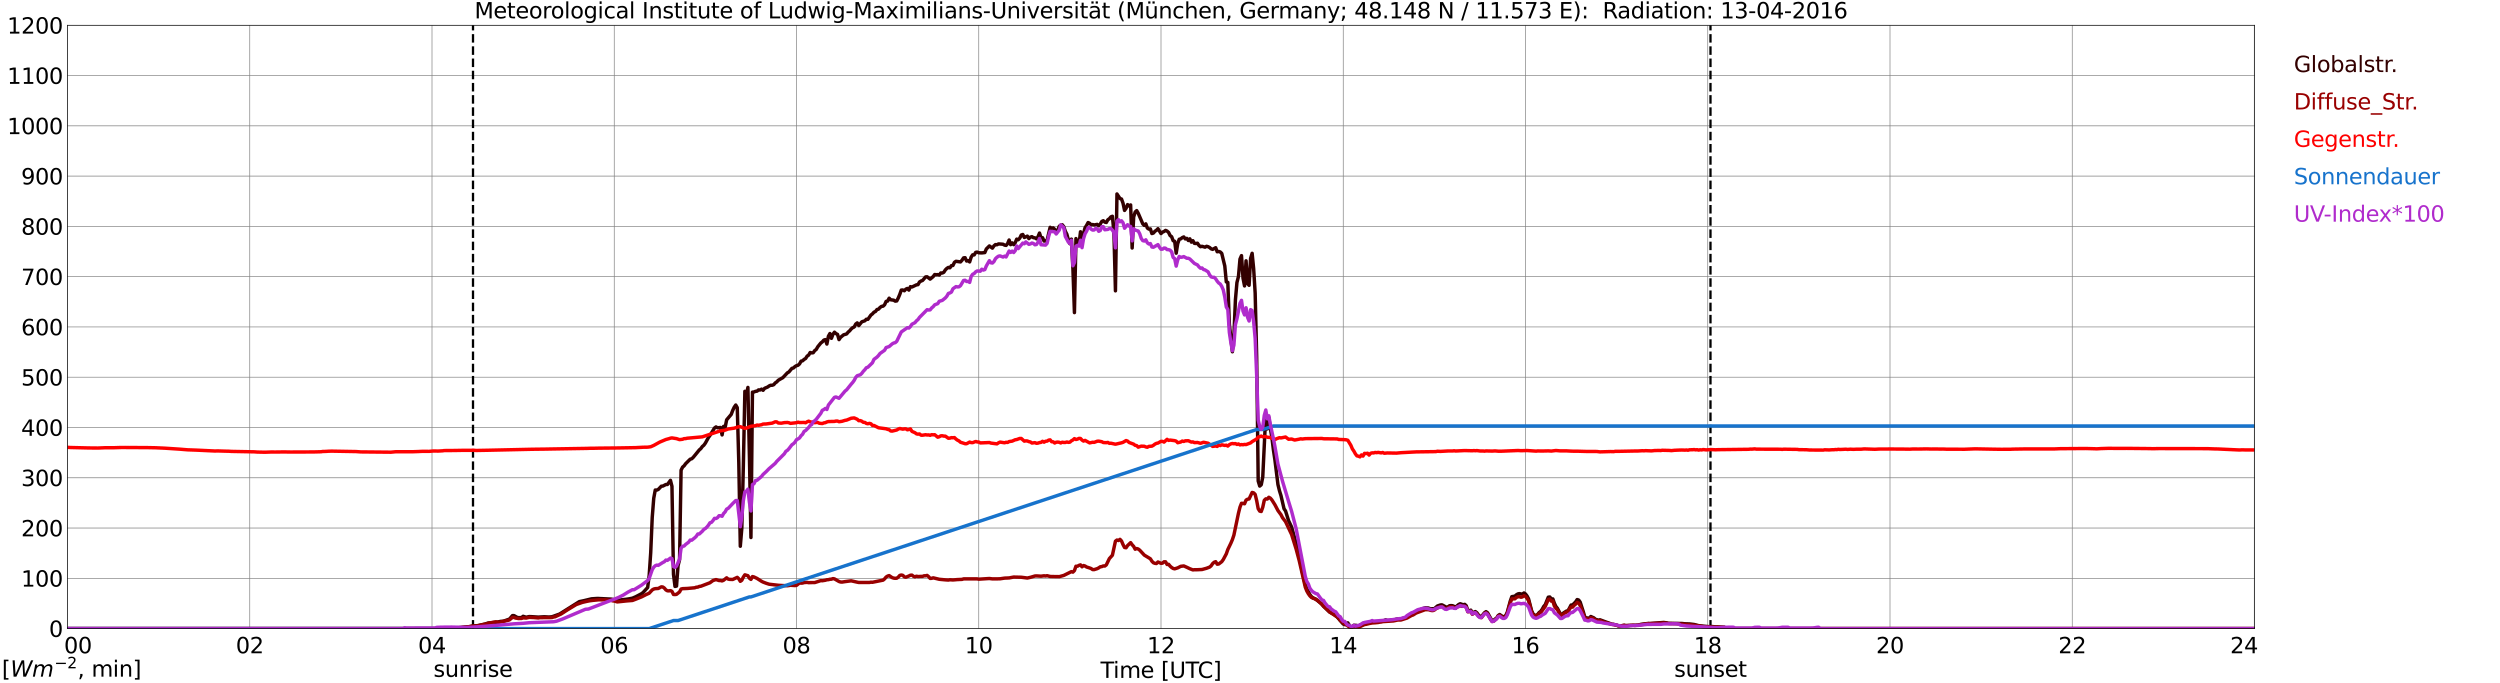 <?xml version="1.0" encoding="utf-8" standalone="no"?>
<!DOCTYPE svg PUBLIC "-//W3C//DTD SVG 1.1//EN"
  "http://www.w3.org/Graphics/SVG/1.1/DTD/svg11.dtd">
<svg xmlns:xlink="http://www.w3.org/1999/xlink" width="1085.4pt" height="296.64pt" viewBox="0 0 1085.4 296.64" xmlns="http://www.w3.org/2000/svg" version="1.1">
 <defs>
  <style type="text/css">*{stroke-linejoin: round; stroke-linecap: butt}</style>
 </defs>
 <g id="figure_1">
  <g id="patch_1">
   <path d="M 0 296.64 
L 1085.4 296.64 
L 1085.4 0 
L 0 0 
z
" style="fill: #ffffff"/>
  </g>
  <g id="axes_1">
   <g id="patch_2">
    <path d="M 29.306 272.909 
L 978.814 272.909 
L 978.814 10.976 
L 29.306 10.976 
z
" style="fill: #ffffff"/>
   </g>
   <g id="patch_3">
    <path d="M 978.814 272.909 
L 978.814 272.909 
L 978.814 10.976 
L 978.814 10.976 
z
" clip-path="url(#p318af18256)" style="fill: #d3d3d3; opacity: 0.25; stroke: #d3d3d3; stroke-linejoin: miter"/>
   </g>
   <g id="matplotlib.axis_1">
    <g id="xtick_1">
     <g id="line2d_1">
      <path d="M 29.306 272.909 
L 29.306 10.976 
" clip-path="url(#p318af18256)" style="fill: none; stroke: #808080; stroke-width: 0.3; stroke-linecap: square"/>
     </g>
     <g id="line2d_2"/>
     <g id="text_1">
      <!--    00 -->
      <g transform="translate(18.733 283.627) scale(0.095 -0.095)">
       <defs>
        <path id="DejaVuSans-20" transform="scale(0.016)"/>
        <path id="DejaVuSans-30" d="M 2034 4250 
Q 1547 4250 1301 3770 
Q 1056 3291 1056 2328 
Q 1056 1369 1301 889 
Q 1547 409 2034 409 
Q 2525 409 2770 889 
Q 3016 1369 3016 2328 
Q 3016 3291 2770 3770 
Q 2525 4250 2034 4250 
z
M 2034 4750 
Q 2819 4750 3233 4129 
Q 3647 3509 3647 2328 
Q 3647 1150 3233 529 
Q 2819 -91 2034 -91 
Q 1250 -91 836 529 
Q 422 1150 422 2328 
Q 422 3509 836 4129 
Q 1250 4750 2034 4750 
z
" transform="scale(0.016)"/>
       </defs>
       <use xlink:href="#DejaVuSans-20"/>
       <use xlink:href="#DejaVuSans-20" transform="translate(31.787 0)"/>
       <use xlink:href="#DejaVuSans-20" transform="translate(63.574 0)"/>
       <use xlink:href="#DejaVuSans-30" transform="translate(95.361 0)"/>
       <use xlink:href="#DejaVuSans-30" transform="translate(158.984 0)"/>
      </g>
     </g>
    </g>
    <g id="xtick_2">
     <g id="line2d_3">
      <path d="M 108.431 272.909 
L 108.431 10.976 
" clip-path="url(#p318af18256)" style="fill: none; stroke: #808080; stroke-width: 0.3; stroke-linecap: square"/>
     </g>
     <g id="line2d_4"/>
     <g id="text_2">
      <!-- 02 -->
      <g transform="translate(102.387 283.627) scale(0.095 -0.095)">
       <defs>
        <path id="DejaVuSans-32" d="M 1228 531 
L 3431 531 
L 3431 0 
L 469 0 
L 469 531 
Q 828 903 1448 1529 
Q 2069 2156 2228 2338 
Q 2531 2678 2651 2914 
Q 2772 3150 2772 3378 
Q 2772 3750 2511 3984 
Q 2250 4219 1831 4219 
Q 1534 4219 1204 4116 
Q 875 4013 500 3803 
L 500 4441 
Q 881 4594 1212 4672 
Q 1544 4750 1819 4750 
Q 2544 4750 2975 4387 
Q 3406 4025 3406 3419 
Q 3406 3131 3298 2873 
Q 3191 2616 2906 2266 
Q 2828 2175 2409 1742 
Q 1991 1309 1228 531 
z
" transform="scale(0.016)"/>
       </defs>
       <use xlink:href="#DejaVuSans-30"/>
       <use xlink:href="#DejaVuSans-32" transform="translate(63.623 0)"/>
      </g>
     </g>
    </g>
    <g id="xtick_3">
     <g id="line2d_5">
      <path d="M 187.557 272.909 
L 187.557 10.976 
" clip-path="url(#p318af18256)" style="fill: none; stroke: #808080; stroke-width: 0.3; stroke-linecap: square"/>
     </g>
     <g id="line2d_6"/>
     <g id="text_3">
      <!-- 04 -->
      <g transform="translate(181.513 283.627) scale(0.095 -0.095)">
       <defs>
        <path id="DejaVuSans-34" d="M 2419 4116 
L 825 1625 
L 2419 1625 
L 2419 4116 
z
M 2253 4666 
L 3047 4666 
L 3047 1625 
L 3713 1625 
L 3713 1100 
L 3047 1100 
L 3047 0 
L 2419 0 
L 2419 1100 
L 313 1100 
L 313 1709 
L 2253 4666 
z
" transform="scale(0.016)"/>
       </defs>
       <use xlink:href="#DejaVuSans-30"/>
       <use xlink:href="#DejaVuSans-34" transform="translate(63.623 0)"/>
      </g>
     </g>
    </g>
    <g id="xtick_4">
     <g id="line2d_7">
      <path d="M 266.683 272.909 
L 266.683 10.976 
" clip-path="url(#p318af18256)" style="fill: none; stroke: #808080; stroke-width: 0.3; stroke-linecap: square"/>
     </g>
     <g id="line2d_8"/>
     <g id="text_4">
      <!-- 06 -->
      <g transform="translate(260.638 283.627) scale(0.095 -0.095)">
       <defs>
        <path id="DejaVuSans-36" d="M 2113 2584 
Q 1688 2584 1439 2293 
Q 1191 2003 1191 1497 
Q 1191 994 1439 701 
Q 1688 409 2113 409 
Q 2538 409 2786 701 
Q 3034 994 3034 1497 
Q 3034 2003 2786 2293 
Q 2538 2584 2113 2584 
z
M 3366 4563 
L 3366 3988 
Q 3128 4100 2886 4159 
Q 2644 4219 2406 4219 
Q 1781 4219 1451 3797 
Q 1122 3375 1075 2522 
Q 1259 2794 1537 2939 
Q 1816 3084 2150 3084 
Q 2853 3084 3261 2657 
Q 3669 2231 3669 1497 
Q 3669 778 3244 343 
Q 2819 -91 2113 -91 
Q 1303 -91 875 529 
Q 447 1150 447 2328 
Q 447 3434 972 4092 
Q 1497 4750 2381 4750 
Q 2619 4750 2861 4703 
Q 3103 4656 3366 4563 
z
" transform="scale(0.016)"/>
       </defs>
       <use xlink:href="#DejaVuSans-30"/>
       <use xlink:href="#DejaVuSans-36" transform="translate(63.623 0)"/>
      </g>
     </g>
    </g>
    <g id="xtick_5">
     <g id="line2d_9">
      <path d="M 345.808 272.909 
L 345.808 10.976 
" clip-path="url(#p318af18256)" style="fill: none; stroke: #808080; stroke-width: 0.3; stroke-linecap: square"/>
     </g>
     <g id="line2d_10"/>
     <g id="text_5">
      <!-- 08 -->
      <g transform="translate(339.764 283.627) scale(0.095 -0.095)">
       <defs>
        <path id="DejaVuSans-38" d="M 2034 2216 
Q 1584 2216 1326 1975 
Q 1069 1734 1069 1313 
Q 1069 891 1326 650 
Q 1584 409 2034 409 
Q 2484 409 2743 651 
Q 3003 894 3003 1313 
Q 3003 1734 2745 1975 
Q 2488 2216 2034 2216 
z
M 1403 2484 
Q 997 2584 770 2862 
Q 544 3141 544 3541 
Q 544 4100 942 4425 
Q 1341 4750 2034 4750 
Q 2731 4750 3128 4425 
Q 3525 4100 3525 3541 
Q 3525 3141 3298 2862 
Q 3072 2584 2669 2484 
Q 3125 2378 3379 2068 
Q 3634 1759 3634 1313 
Q 3634 634 3220 271 
Q 2806 -91 2034 -91 
Q 1263 -91 848 271 
Q 434 634 434 1313 
Q 434 1759 690 2068 
Q 947 2378 1403 2484 
z
M 1172 3481 
Q 1172 3119 1398 2916 
Q 1625 2713 2034 2713 
Q 2441 2713 2670 2916 
Q 2900 3119 2900 3481 
Q 2900 3844 2670 4047 
Q 2441 4250 2034 4250 
Q 1625 4250 1398 4047 
Q 1172 3844 1172 3481 
z
" transform="scale(0.016)"/>
       </defs>
       <use xlink:href="#DejaVuSans-30"/>
       <use xlink:href="#DejaVuSans-38" transform="translate(63.623 0)"/>
      </g>
     </g>
    </g>
    <g id="xtick_6">
     <g id="line2d_11">
      <path d="M 424.934 272.909 
L 424.934 10.976 
" clip-path="url(#p318af18256)" style="fill: none; stroke: #808080; stroke-width: 0.3; stroke-linecap: square"/>
     </g>
     <g id="line2d_12"/>
     <g id="text_6">
      <!-- 10 -->
      <g transform="translate(418.89 283.627) scale(0.095 -0.095)">
       <defs>
        <path id="DejaVuSans-31" d="M 794 531 
L 1825 531 
L 1825 4091 
L 703 3866 
L 703 4441 
L 1819 4666 
L 2450 4666 
L 2450 531 
L 3481 531 
L 3481 0 
L 794 0 
L 794 531 
z
" transform="scale(0.016)"/>
       </defs>
       <use xlink:href="#DejaVuSans-31"/>
       <use xlink:href="#DejaVuSans-30" transform="translate(63.623 0)"/>
      </g>
     </g>
    </g>
    <g id="xtick_7">
     <g id="line2d_13">
      <path d="M 504.06 272.909 
L 504.06 10.976 
" clip-path="url(#p318af18256)" style="fill: none; stroke: #808080; stroke-width: 0.3; stroke-linecap: square"/>
     </g>
     <g id="line2d_14"/>
     <g id="text_7">
      <!-- 12 -->
      <g transform="translate(498.015 283.627) scale(0.095 -0.095)">
       <use xlink:href="#DejaVuSans-31"/>
       <use xlink:href="#DejaVuSans-32" transform="translate(63.623 0)"/>
      </g>
     </g>
    </g>
    <g id="xtick_8">
     <g id="line2d_15">
      <path d="M 583.185 272.909 
L 583.185 10.976 
" clip-path="url(#p318af18256)" style="fill: none; stroke: #808080; stroke-width: 0.3; stroke-linecap: square"/>
     </g>
     <g id="line2d_16"/>
     <g id="text_8">
      <!-- 14 -->
      <g transform="translate(577.141 283.627) scale(0.095 -0.095)">
       <use xlink:href="#DejaVuSans-31"/>
       <use xlink:href="#DejaVuSans-34" transform="translate(63.623 0)"/>
      </g>
     </g>
    </g>
    <g id="xtick_9">
     <g id="line2d_17">
      <path d="M 662.311 272.909 
L 662.311 10.976 
" clip-path="url(#p318af18256)" style="fill: none; stroke: #808080; stroke-width: 0.3; stroke-linecap: square"/>
     </g>
     <g id="line2d_18"/>
     <g id="text_9">
      <!-- 16 -->
      <g transform="translate(656.267 283.627) scale(0.095 -0.095)">
       <use xlink:href="#DejaVuSans-31"/>
       <use xlink:href="#DejaVuSans-36" transform="translate(63.623 0)"/>
      </g>
     </g>
    </g>
    <g id="xtick_10">
     <g id="line2d_19">
      <path d="M 741.437 272.909 
L 741.437 10.976 
" clip-path="url(#p318af18256)" style="fill: none; stroke: #808080; stroke-width: 0.3; stroke-linecap: square"/>
     </g>
     <g id="line2d_20"/>
     <g id="text_10">
      <!-- 18 -->
      <g transform="translate(735.392 283.627) scale(0.095 -0.095)">
       <use xlink:href="#DejaVuSans-31"/>
       <use xlink:href="#DejaVuSans-38" transform="translate(63.623 0)"/>
      </g>
     </g>
    </g>
    <g id="xtick_11">
     <g id="line2d_21">
      <path d="M 820.562 272.909 
L 820.562 10.976 
" clip-path="url(#p318af18256)" style="fill: none; stroke: #808080; stroke-width: 0.3; stroke-linecap: square"/>
     </g>
     <g id="line2d_22"/>
     <g id="text_11">
      <!-- 20 -->
      <g transform="translate(814.518 283.627) scale(0.095 -0.095)">
       <use xlink:href="#DejaVuSans-32"/>
       <use xlink:href="#DejaVuSans-30" transform="translate(63.623 0)"/>
      </g>
     </g>
    </g>
    <g id="xtick_12">
     <g id="line2d_23">
      <path d="M 899.688 272.909 
L 899.688 10.976 
" clip-path="url(#p318af18256)" style="fill: none; stroke: #808080; stroke-width: 0.3; stroke-linecap: square"/>
     </g>
     <g id="line2d_24"/>
     <g id="text_12">
      <!-- 22 -->
      <g transform="translate(893.644 283.627) scale(0.095 -0.095)">
       <use xlink:href="#DejaVuSans-32"/>
       <use xlink:href="#DejaVuSans-32" transform="translate(63.623 0)"/>
      </g>
     </g>
    </g>
    <g id="xtick_13">
     <g id="line2d_25">
      <path d="M 978.814 272.909 
L 978.814 10.976 
" clip-path="url(#p318af18256)" style="fill: none; stroke: #808080; stroke-width: 0.3; stroke-linecap: square"/>
     </g>
     <g id="line2d_26"/>
     <g id="text_13">
      <!-- 24    -->
      <g transform="translate(968.241 283.627) scale(0.095 -0.095)">
       <use xlink:href="#DejaVuSans-32"/>
       <use xlink:href="#DejaVuSans-34" transform="translate(63.623 0)"/>
       <use xlink:href="#DejaVuSans-20" transform="translate(127.246 0)"/>
       <use xlink:href="#DejaVuSans-20" transform="translate(159.033 0)"/>
       <use xlink:href="#DejaVuSans-20" transform="translate(190.82 0)"/>
      </g>
     </g>
    </g>
    <g id="text_14">
     <!-- Time [UTC] -->
     <g transform="translate(477.806 294.322) scale(0.095 -0.095)">
      <defs>
       <path id="DejaVuSans-54" d="M -19 4666 
L 3928 4666 
L 3928 4134 
L 2272 4134 
L 2272 0 
L 1638 0 
L 1638 4134 
L -19 4134 
L -19 4666 
z
" transform="scale(0.016)"/>
       <path id="DejaVuSans-69" d="M 603 3500 
L 1178 3500 
L 1178 0 
L 603 0 
L 603 3500 
z
M 603 4863 
L 1178 4863 
L 1178 4134 
L 603 4134 
L 603 4863 
z
" transform="scale(0.016)"/>
       <path id="DejaVuSans-6d" d="M 3328 2828 
Q 3544 3216 3844 3400 
Q 4144 3584 4550 3584 
Q 5097 3584 5394 3201 
Q 5691 2819 5691 2113 
L 5691 0 
L 5113 0 
L 5113 2094 
Q 5113 2597 4934 2840 
Q 4756 3084 4391 3084 
Q 3944 3084 3684 2787 
Q 3425 2491 3425 1978 
L 3425 0 
L 2847 0 
L 2847 2094 
Q 2847 2600 2669 2842 
Q 2491 3084 2119 3084 
Q 1678 3084 1418 2786 
Q 1159 2488 1159 1978 
L 1159 0 
L 581 0 
L 581 3500 
L 1159 3500 
L 1159 2956 
Q 1356 3278 1631 3431 
Q 1906 3584 2284 3584 
Q 2666 3584 2933 3390 
Q 3200 3197 3328 2828 
z
" transform="scale(0.016)"/>
       <path id="DejaVuSans-65" d="M 3597 1894 
L 3597 1613 
L 953 1613 
Q 991 1019 1311 708 
Q 1631 397 2203 397 
Q 2534 397 2845 478 
Q 3156 559 3463 722 
L 3463 178 
Q 3153 47 2828 -22 
Q 2503 -91 2169 -91 
Q 1331 -91 842 396 
Q 353 884 353 1716 
Q 353 2575 817 3079 
Q 1281 3584 2069 3584 
Q 2775 3584 3186 3129 
Q 3597 2675 3597 1894 
z
M 3022 2063 
Q 3016 2534 2758 2815 
Q 2500 3097 2075 3097 
Q 1594 3097 1305 2825 
Q 1016 2553 972 2059 
L 3022 2063 
z
" transform="scale(0.016)"/>
       <path id="DejaVuSans-5b" d="M 550 4863 
L 1875 4863 
L 1875 4416 
L 1125 4416 
L 1125 -397 
L 1875 -397 
L 1875 -844 
L 550 -844 
L 550 4863 
z
" transform="scale(0.016)"/>
       <path id="DejaVuSans-55" d="M 556 4666 
L 1191 4666 
L 1191 1831 
Q 1191 1081 1462 751 
Q 1734 422 2344 422 
Q 2950 422 3222 751 
Q 3494 1081 3494 1831 
L 3494 4666 
L 4128 4666 
L 4128 1753 
Q 4128 841 3676 375 
Q 3225 -91 2344 -91 
Q 1459 -91 1007 375 
Q 556 841 556 1753 
L 556 4666 
z
" transform="scale(0.016)"/>
       <path id="DejaVuSans-43" d="M 4122 4306 
L 4122 3641 
Q 3803 3938 3442 4084 
Q 3081 4231 2675 4231 
Q 1875 4231 1450 3742 
Q 1025 3253 1025 2328 
Q 1025 1406 1450 917 
Q 1875 428 2675 428 
Q 3081 428 3442 575 
Q 3803 722 4122 1019 
L 4122 359 
Q 3791 134 3420 21 
Q 3050 -91 2638 -91 
Q 1578 -91 968 557 
Q 359 1206 359 2328 
Q 359 3453 968 4101 
Q 1578 4750 2638 4750 
Q 3056 4750 3426 4639 
Q 3797 4528 4122 4306 
z
" transform="scale(0.016)"/>
       <path id="DejaVuSans-5d" d="M 1947 4863 
L 1947 -844 
L 622 -844 
L 622 -397 
L 1369 -397 
L 1369 4416 
L 622 4416 
L 622 4863 
L 1947 4863 
z
" transform="scale(0.016)"/>
      </defs>
      <use xlink:href="#DejaVuSans-54"/>
      <use xlink:href="#DejaVuSans-69" transform="translate(57.959 0)"/>
      <use xlink:href="#DejaVuSans-6d" transform="translate(85.742 0)"/>
      <use xlink:href="#DejaVuSans-65" transform="translate(183.154 0)"/>
      <use xlink:href="#DejaVuSans-20" transform="translate(244.678 0)"/>
      <use xlink:href="#DejaVuSans-5b" transform="translate(276.465 0)"/>
      <use xlink:href="#DejaVuSans-55" transform="translate(315.479 0)"/>
      <use xlink:href="#DejaVuSans-54" transform="translate(388.672 0)"/>
      <use xlink:href="#DejaVuSans-43" transform="translate(443.881 0)"/>
      <use xlink:href="#DejaVuSans-5d" transform="translate(513.705 0)"/>
     </g>
    </g>
   </g>
   <g id="matplotlib.axis_2">
    <g id="ytick_1">
     <g id="line2d_27">
      <path d="M 29.306 272.909 
L 978.814 272.909 
" clip-path="url(#p318af18256)" style="fill: none; stroke: #808080; stroke-width: 0.3; stroke-linecap: square"/>
     </g>
     <g id="line2d_28"/>
     <g id="text_15">
      <!-- 0 -->
      <g transform="translate(21.261 276.518) scale(0.095 -0.095)">
       <use xlink:href="#DejaVuSans-30"/>
      </g>
     </g>
    </g>
    <g id="ytick_2">
     <g id="line2d_29">
      <path d="M 29.306 251.081 
L 978.814 251.081 
" clip-path="url(#p318af18256)" style="fill: none; stroke: #808080; stroke-width: 0.3; stroke-linecap: square"/>
     </g>
     <g id="line2d_30"/>
     <g id="text_16">
      <!-- 100 -->
      <g transform="translate(9.173 254.69) scale(0.095 -0.095)">
       <use xlink:href="#DejaVuSans-31"/>
       <use xlink:href="#DejaVuSans-30" transform="translate(63.623 0)"/>
       <use xlink:href="#DejaVuSans-30" transform="translate(127.246 0)"/>
      </g>
     </g>
    </g>
    <g id="ytick_3">
     <g id="line2d_31">
      <path d="M 29.306 229.253 
L 978.814 229.253 
" clip-path="url(#p318af18256)" style="fill: none; stroke: #808080; stroke-width: 0.3; stroke-linecap: square"/>
     </g>
     <g id="line2d_32"/>
     <g id="text_17">
      <!-- 200 -->
      <g transform="translate(9.173 232.863) scale(0.095 -0.095)">
       <use xlink:href="#DejaVuSans-32"/>
       <use xlink:href="#DejaVuSans-30" transform="translate(63.623 0)"/>
       <use xlink:href="#DejaVuSans-30" transform="translate(127.246 0)"/>
      </g>
     </g>
    </g>
    <g id="ytick_4">
     <g id="line2d_33">
      <path d="M 29.306 207.426 
L 978.814 207.426 
" clip-path="url(#p318af18256)" style="fill: none; stroke: #808080; stroke-width: 0.3; stroke-linecap: square"/>
     </g>
     <g id="line2d_34"/>
     <g id="text_18">
      <!-- 300 -->
      <g transform="translate(9.173 211.035) scale(0.095 -0.095)">
       <defs>
        <path id="DejaVuSans-33" d="M 2597 2516 
Q 3050 2419 3304 2112 
Q 3559 1806 3559 1356 
Q 3559 666 3084 287 
Q 2609 -91 1734 -91 
Q 1441 -91 1130 -33 
Q 819 25 488 141 
L 488 750 
Q 750 597 1062 519 
Q 1375 441 1716 441 
Q 2309 441 2620 675 
Q 2931 909 2931 1356 
Q 2931 1769 2642 2001 
Q 2353 2234 1838 2234 
L 1294 2234 
L 1294 2753 
L 1863 2753 
Q 2328 2753 2575 2939 
Q 2822 3125 2822 3475 
Q 2822 3834 2567 4026 
Q 2313 4219 1838 4219 
Q 1578 4219 1281 4162 
Q 984 4106 628 3988 
L 628 4550 
Q 988 4650 1302 4700 
Q 1616 4750 1894 4750 
Q 2613 4750 3031 4423 
Q 3450 4097 3450 3541 
Q 3450 3153 3228 2886 
Q 3006 2619 2597 2516 
z
" transform="scale(0.016)"/>
       </defs>
       <use xlink:href="#DejaVuSans-33"/>
       <use xlink:href="#DejaVuSans-30" transform="translate(63.623 0)"/>
       <use xlink:href="#DejaVuSans-30" transform="translate(127.246 0)"/>
      </g>
     </g>
    </g>
    <g id="ytick_5">
     <g id="line2d_35">
      <path d="M 29.306 185.598 
L 978.814 185.598 
" clip-path="url(#p318af18256)" style="fill: none; stroke: #808080; stroke-width: 0.3; stroke-linecap: square"/>
     </g>
     <g id="line2d_36"/>
     <g id="text_19">
      <!-- 400 -->
      <g transform="translate(9.173 189.207) scale(0.095 -0.095)">
       <use xlink:href="#DejaVuSans-34"/>
       <use xlink:href="#DejaVuSans-30" transform="translate(63.623 0)"/>
       <use xlink:href="#DejaVuSans-30" transform="translate(127.246 0)"/>
      </g>
     </g>
    </g>
    <g id="ytick_6">
     <g id="line2d_37">
      <path d="M 29.306 163.77 
L 978.814 163.77 
" clip-path="url(#p318af18256)" style="fill: none; stroke: #808080; stroke-width: 0.3; stroke-linecap: square"/>
     </g>
     <g id="line2d_38"/>
     <g id="text_20">
      <!-- 500 -->
      <g transform="translate(9.173 167.379) scale(0.095 -0.095)">
       <defs>
        <path id="DejaVuSans-35" d="M 691 4666 
L 3169 4666 
L 3169 4134 
L 1269 4134 
L 1269 2991 
Q 1406 3038 1543 3061 
Q 1681 3084 1819 3084 
Q 2600 3084 3056 2656 
Q 3513 2228 3513 1497 
Q 3513 744 3044 326 
Q 2575 -91 1722 -91 
Q 1428 -91 1123 -41 
Q 819 9 494 109 
L 494 744 
Q 775 591 1075 516 
Q 1375 441 1709 441 
Q 2250 441 2565 725 
Q 2881 1009 2881 1497 
Q 2881 1984 2565 2268 
Q 2250 2553 1709 2553 
Q 1456 2553 1204 2497 
Q 953 2441 691 2322 
L 691 4666 
z
" transform="scale(0.016)"/>
       </defs>
       <use xlink:href="#DejaVuSans-35"/>
       <use xlink:href="#DejaVuSans-30" transform="translate(63.623 0)"/>
       <use xlink:href="#DejaVuSans-30" transform="translate(127.246 0)"/>
      </g>
     </g>
    </g>
    <g id="ytick_7">
     <g id="line2d_39">
      <path d="M 29.306 141.942 
L 978.814 141.942 
" clip-path="url(#p318af18256)" style="fill: none; stroke: #808080; stroke-width: 0.3; stroke-linecap: square"/>
     </g>
     <g id="line2d_40"/>
     <g id="text_21">
      <!-- 600 -->
      <g transform="translate(9.173 145.551) scale(0.095 -0.095)">
       <use xlink:href="#DejaVuSans-36"/>
       <use xlink:href="#DejaVuSans-30" transform="translate(63.623 0)"/>
       <use xlink:href="#DejaVuSans-30" transform="translate(127.246 0)"/>
      </g>
     </g>
    </g>
    <g id="ytick_8">
     <g id="line2d_41">
      <path d="M 29.306 120.114 
L 978.814 120.114 
" clip-path="url(#p318af18256)" style="fill: none; stroke: #808080; stroke-width: 0.3; stroke-linecap: square"/>
     </g>
     <g id="line2d_42"/>
     <g id="text_22">
      <!-- 700 -->
      <g transform="translate(9.173 123.724) scale(0.095 -0.095)">
       <defs>
        <path id="DejaVuSans-37" d="M 525 4666 
L 3525 4666 
L 3525 4397 
L 1831 0 
L 1172 0 
L 2766 4134 
L 525 4134 
L 525 4666 
z
" transform="scale(0.016)"/>
       </defs>
       <use xlink:href="#DejaVuSans-37"/>
       <use xlink:href="#DejaVuSans-30" transform="translate(63.623 0)"/>
       <use xlink:href="#DejaVuSans-30" transform="translate(127.246 0)"/>
      </g>
     </g>
    </g>
    <g id="ytick_9">
     <g id="line2d_43">
      <path d="M 29.306 98.287 
L 978.814 98.287 
" clip-path="url(#p318af18256)" style="fill: none; stroke: #808080; stroke-width: 0.3; stroke-linecap: square"/>
     </g>
     <g id="line2d_44"/>
     <g id="text_23">
      <!-- 800 -->
      <g transform="translate(9.173 101.896) scale(0.095 -0.095)">
       <use xlink:href="#DejaVuSans-38"/>
       <use xlink:href="#DejaVuSans-30" transform="translate(63.623 0)"/>
       <use xlink:href="#DejaVuSans-30" transform="translate(127.246 0)"/>
      </g>
     </g>
    </g>
    <g id="ytick_10">
     <g id="line2d_45">
      <path d="M 29.306 76.459 
L 978.814 76.459 
" clip-path="url(#p318af18256)" style="fill: none; stroke: #808080; stroke-width: 0.3; stroke-linecap: square"/>
     </g>
     <g id="line2d_46"/>
     <g id="text_24">
      <!-- 900 -->
      <g transform="translate(9.173 80.068) scale(0.095 -0.095)">
       <defs>
        <path id="DejaVuSans-39" d="M 703 97 
L 703 672 
Q 941 559 1184 500 
Q 1428 441 1663 441 
Q 2288 441 2617 861 
Q 2947 1281 2994 2138 
Q 2813 1869 2534 1725 
Q 2256 1581 1919 1581 
Q 1219 1581 811 2004 
Q 403 2428 403 3163 
Q 403 3881 828 4315 
Q 1253 4750 1959 4750 
Q 2769 4750 3195 4129 
Q 3622 3509 3622 2328 
Q 3622 1225 3098 567 
Q 2575 -91 1691 -91 
Q 1453 -91 1209 -44 
Q 966 3 703 97 
z
M 1959 2075 
Q 2384 2075 2632 2365 
Q 2881 2656 2881 3163 
Q 2881 3666 2632 3958 
Q 2384 4250 1959 4250 
Q 1534 4250 1286 3958 
Q 1038 3666 1038 3163 
Q 1038 2656 1286 2365 
Q 1534 2075 1959 2075 
z
" transform="scale(0.016)"/>
       </defs>
       <use xlink:href="#DejaVuSans-39"/>
       <use xlink:href="#DejaVuSans-30" transform="translate(63.623 0)"/>
       <use xlink:href="#DejaVuSans-30" transform="translate(127.246 0)"/>
      </g>
     </g>
    </g>
    <g id="ytick_11">
     <g id="line2d_47">
      <path d="M 29.306 54.631 
L 978.814 54.631 
" clip-path="url(#p318af18256)" style="fill: none; stroke: #808080; stroke-width: 0.3; stroke-linecap: square"/>
     </g>
     <g id="line2d_48"/>
     <g id="text_25">
      <!-- 1000 -->
      <g transform="translate(3.128 58.24) scale(0.095 -0.095)">
       <use xlink:href="#DejaVuSans-31"/>
       <use xlink:href="#DejaVuSans-30" transform="translate(63.623 0)"/>
       <use xlink:href="#DejaVuSans-30" transform="translate(127.246 0)"/>
       <use xlink:href="#DejaVuSans-30" transform="translate(190.869 0)"/>
      </g>
     </g>
    </g>
    <g id="ytick_12">
     <g id="line2d_49">
      <path d="M 29.306 32.803 
L 978.814 32.803 
" clip-path="url(#p318af18256)" style="fill: none; stroke: #808080; stroke-width: 0.3; stroke-linecap: square"/>
     </g>
     <g id="line2d_50"/>
     <g id="text_26">
      <!-- 1100 -->
      <g transform="translate(3.128 36.413) scale(0.095 -0.095)">
       <use xlink:href="#DejaVuSans-31"/>
       <use xlink:href="#DejaVuSans-31" transform="translate(63.623 0)"/>
       <use xlink:href="#DejaVuSans-30" transform="translate(127.246 0)"/>
       <use xlink:href="#DejaVuSans-30" transform="translate(190.869 0)"/>
      </g>
     </g>
    </g>
    <g id="ytick_13">
     <g id="line2d_51">
      <path d="M 29.306 10.976 
L 978.814 10.976 
" clip-path="url(#p318af18256)" style="fill: none; stroke: #808080; stroke-width: 0.3; stroke-linecap: square"/>
     </g>
     <g id="line2d_52"/>
     <g id="text_27">
      <!-- 1200 -->
      <g transform="translate(3.128 14.585) scale(0.095 -0.095)">
       <use xlink:href="#DejaVuSans-31"/>
       <use xlink:href="#DejaVuSans-32" transform="translate(63.623 0)"/>
       <use xlink:href="#DejaVuSans-30" transform="translate(127.246 0)"/>
       <use xlink:href="#DejaVuSans-30" transform="translate(190.869 0)"/>
      </g>
     </g>
    </g>
   </g>
   <g id="line2d_53">
    <path d="M 205.36 272.909 
L 205.36 10.976 
" clip-path="url(#p318af18256)" style="fill: none; stroke-dasharray: 3.7,1.6; stroke-dashoffset: 0; stroke: #000000"/>
   </g>
   <g id="line2d_54">
    <path d="M 742.624 272.909 
L 742.624 10.976 
" clip-path="url(#p318af18256)" style="fill: none; stroke-dasharray: 3.7,1.6; stroke-dashoffset: 0; stroke: #000000"/>
   </g>
   <g id="line2d_55">
    <path d="M 29.306 272.909 
L 198.107 272.909 
L 198.767 272.579 
L 202.063 272.223 
L 203.382 272.103 
L 206.02 271.719 
L 207.339 271.63 
L 209.976 271.069 
L 210.635 270.92 
L 211.954 270.475 
L 215.91 270.119 
L 217.229 269.794 
L 218.548 269.704 
L 221.186 268.788 
L 222.504 267.277 
L 223.164 267.277 
L 224.482 268.017 
L 225.142 268.166 
L 226.461 268.107 
L 227.12 267.572 
L 228.439 267.987 
L 229.757 267.692 
L 231.076 267.751 
L 233.714 267.928 
L 236.351 267.779 
L 238.329 267.899 
L 239.648 267.779 
L 242.945 266.596 
L 251.517 261.205 
L 253.495 260.79 
L 256.792 259.991 
L 259.43 259.814 
L 265.364 260.109 
L 268.002 260.613 
L 271.958 260.168 
L 273.277 259.961 
L 274.595 259.694 
L 275.914 259.131 
L 277.892 258.096 
L 278.552 257.741 
L 279.211 257.236 
L 281.189 255.076 
L 281.849 249.774 
L 282.508 240.03 
L 283.167 224.717 
L 283.827 216.336 
L 284.486 212.751 
L 285.145 212.782 
L 285.805 212.485 
L 287.124 211.093 
L 287.783 211.034 
L 289.102 210.353 
L 289.761 210.353 
L 291.08 208.545 
L 291.739 211.152 
L 292.399 249.359 
L 293.058 254.6 
L 293.717 254.453 
L 294.377 245.598 
L 295.036 242.992 
L 295.696 204.134 
L 296.355 202.8 
L 297.014 202.237 
L 297.674 201.32 
L 299.652 199.365 
L 300.311 199.188 
L 300.971 198.566 
L 303.608 195.337 
L 304.267 194.774 
L 304.927 193.855 
L 305.586 193.294 
L 306.246 192.375 
L 307.564 189.976 
L 308.224 189.057 
L 310.202 185.829 
L 310.861 185.355 
L 311.521 185.742 
L 312.839 185.593 
L 313.499 188.822 
L 314.158 185.12 
L 314.818 185.622 
L 315.477 182.276 
L 317.455 179.936 
L 318.114 178.189 
L 318.774 176.797 
L 319.433 175.849 
L 320.093 177.004 
L 320.752 200.757 
L 321.411 237.157 
L 322.071 229.308 
L 322.73 202.416 
L 323.39 169.895 
L 324.049 171.436 
L 324.708 168.208 
L 325.368 198.21 
L 326.027 233.366 
L 326.686 170.251 
L 327.346 170.192 
L 328.005 169.895 
L 328.665 169.836 
L 329.324 169.275 
L 329.983 169.334 
L 330.643 168.948 
L 331.302 169.452 
L 331.961 168.592 
L 333.28 168.031 
L 333.94 167.557 
L 334.599 167.26 
L 335.258 167.26 
L 335.918 167.022 
L 336.577 166.254 
L 337.236 165.809 
L 337.896 165.097 
L 339.215 164.329 
L 339.874 163.973 
L 341.852 161.869 
L 342.512 161.485 
L 343.83 159.915 
L 344.49 159.767 
L 345.149 159.145 
L 345.808 158.761 
L 346.468 158.582 
L 347.127 157.99 
L 347.787 156.805 
L 348.446 156.656 
L 349.105 156.034 
L 349.765 155.65 
L 350.424 154.613 
L 351.083 154.17 
L 351.743 153.044 
L 352.402 153.221 
L 353.062 153.133 
L 353.721 152.214 
L 354.38 151.71 
L 355.04 150.555 
L 356.359 148.927 
L 357.018 148.423 
L 357.677 147.655 
L 358.337 147.447 
L 358.996 149.372 
L 359.655 145.996 
L 360.315 144.81 
L 360.974 146.884 
L 361.634 145.136 
L 362.293 144.219 
L 362.952 144.841 
L 363.612 145.166 
L 364.271 147.447 
L 364.93 146.469 
L 366.249 145.374 
L 367.568 144.987 
L 368.227 144.188 
L 368.887 143.625 
L 369.546 142.826 
L 370.206 142.263 
L 370.865 141.966 
L 371.524 140.694 
L 372.184 140.189 
L 372.843 141.344 
L 374.162 139.716 
L 375.481 139.273 
L 376.14 138.592 
L 376.799 138.651 
L 378.118 136.784 
L 378.777 136.28 
L 379.437 135.54 
L 380.096 135.243 
L 380.756 134.385 
L 381.415 134.237 
L 382.074 133.497 
L 382.734 133.023 
L 383.393 132.934 
L 384.053 132.312 
L 384.712 130.86 
L 385.371 130.712 
L 386.031 129.468 
L 386.69 130.151 
L 388.009 130.328 
L 388.668 130.742 
L 389.328 130.653 
L 389.987 129.38 
L 390.646 127.811 
L 391.306 125.945 
L 391.965 125.886 
L 392.624 126.239 
L 393.284 125.53 
L 393.943 125.233 
L 394.603 125.945 
L 395.262 124.463 
L 395.921 124.611 
L 397.899 123.664 
L 398.559 123.574 
L 399.218 122.419 
L 399.878 122.005 
L 400.537 121.769 
L 401.856 120.228 
L 402.515 120.169 
L 403.834 121.175 
L 405.153 120.08 
L 405.812 119.191 
L 406.471 119.281 
L 407.131 119.222 
L 407.79 119.399 
L 408.45 118.51 
L 409.109 118.541 
L 409.768 118.213 
L 410.428 117.179 
L 411.087 116.526 
L 411.746 116.111 
L 412.406 116.26 
L 413.065 115.341 
L 413.725 115.253 
L 414.384 113.889 
L 415.043 113.446 
L 417.022 113.712 
L 417.681 112.972 
L 418.34 111.964 
L 419 111.877 
L 419.659 113.328 
L 420.318 113.18 
L 420.978 113.712 
L 421.637 111.61 
L 422.297 110.633 
L 422.956 110.661 
L 423.615 109.565 
L 424.275 109.447 
L 424.934 109.744 
L 426.253 109.803 
L 427.572 109.655 
L 428.231 108.085 
L 429.55 106.782 
L 430.869 107.729 
L 431.528 106.752 
L 432.187 106.191 
L 432.847 106.278 
L 433.506 105.894 
L 434.825 105.983 
L 435.484 106.042 
L 436.144 106.426 
L 436.803 106.544 
L 437.462 105.776 
L 438.122 104.206 
L 438.781 106.219 
L 439.44 105.448 
L 440.1 106.219 
L 440.759 105.361 
L 441.419 103.82 
L 442.078 104.086 
L 442.737 103.405 
L 443.397 102.043 
L 444.056 101.805 
L 444.716 103.108 
L 446.034 102.517 
L 446.694 103.584 
L 447.353 102.962 
L 448.012 102.755 
L 448.672 103.198 
L 449.331 103.257 
L 449.991 103.702 
L 450.65 102.814 
L 451.309 101.185 
L 451.969 103.257 
L 452.628 103.198 
L 453.287 104.65 
L 453.947 104.619 
L 454.606 104.294 
L 455.925 98.697 
L 456.584 99.14 
L 457.244 98.933 
L 457.903 99.555 
L 458.563 100.563 
L 459.222 100.088 
L 459.881 98.223 
L 460.541 97.778 
L 461.2 97.601 
L 461.859 98.431 
L 462.519 100.415 
L 463.178 101.687 
L 463.838 104.117 
L 464.497 105.804 
L 465.156 103.82 
L 465.816 116.674 
L 466.475 135.717 
L 467.134 103.584 
L 467.794 106.219 
L 468.453 106.042 
L 469.113 100.622 
L 469.772 103.851 
L 471.091 98.874 
L 471.75 97.868 
L 472.409 96.623 
L 473.069 96.949 
L 473.728 97.601 
L 474.388 97.481 
L 475.047 97.66 
L 476.366 97.422 
L 477.025 98.016 
L 477.685 97.304 
L 478.344 96.15 
L 479.003 95.825 
L 479.663 96.447 
L 480.322 96.593 
L 480.981 95.41 
L 481.641 94.965 
L 482.3 94.166 
L 482.96 93.899 
L 483.619 100.889 
L 484.278 126.27 
L 484.938 84.214 
L 486.256 86.199 
L 486.916 86.406 
L 487.575 88.242 
L 488.235 91.352 
L 488.894 90.433 
L 489.553 88.833 
L 490.213 89.455 
L 490.872 88.982 
L 491.532 107.67 
L 492.191 94.194 
L 492.85 92.061 
L 493.51 91.439 
L 494.169 92.596 
L 496.147 97.187 
L 496.807 97.868 
L 497.466 97.187 
L 498.125 99.022 
L 498.785 99.468 
L 499.444 99.378 
L 500.103 101.393 
L 500.763 101.185 
L 501.422 100.415 
L 502.082 99.97 
L 502.741 99.289 
L 504.06 101.393 
L 504.719 100.771 
L 505.379 100.502 
L 506.038 100.029 
L 506.697 100.325 
L 507.357 100.917 
L 508.016 102.281 
L 508.675 102.755 
L 509.335 104.501 
L 509.994 104.767 
L 510.654 109.921 
L 511.313 105.776 
L 511.972 103.879 
L 512.632 103.702 
L 513.291 103.17 
L 513.95 102.873 
L 514.61 103.731 
L 515.269 103.495 
L 515.929 104.412 
L 516.588 103.702 
L 517.247 105.123 
L 517.907 104.501 
L 518.566 105.656 
L 519.226 105.717 
L 519.885 105.597 
L 520.544 106.544 
L 521.204 107.107 
L 521.863 106.931 
L 523.182 107.315 
L 523.841 106.931 
L 524.501 107.107 
L 525.16 107.463 
L 525.819 108.026 
L 526.479 108.262 
L 527.797 107.553 
L 528.457 109.299 
L 529.116 109.181 
L 529.776 109.388 
L 530.435 110.01 
L 531.754 115.489 
L 532.413 122.391 
L 533.073 122.598 
L 533.732 140.694 
L 535.051 152.719 
L 535.71 145.758 
L 536.369 130.179 
L 537.029 122.657 
L 537.688 120.051 
L 538.348 112.499 
L 539.007 110.988 
L 539.666 120.732 
L 540.326 124.137 
L 540.985 113.239 
L 541.644 123.131 
L 542.304 123.871 
L 542.963 112.202 
L 543.623 109.98 
L 544.282 116.644 
L 544.941 127.248 
L 545.601 154.969 
L 546.26 208.842 
L 546.919 211.034 
L 547.579 210.47 
L 548.238 207.124 
L 549.557 179.759 
L 550.216 186.215 
L 550.876 181.269 
L 551.535 186.036 
L 552.195 189.859 
L 552.854 195.248 
L 553.513 199.69 
L 554.832 210.383 
L 555.491 213.048 
L 556.151 215.181 
L 557.47 220.867 
L 558.129 221.845 
L 559.448 226.049 
L 560.766 228.834 
L 562.085 233.573 
L 563.404 238.46 
L 564.723 244.382 
L 565.382 248.145 
L 566.701 253.831 
L 567.36 255.549 
L 568.679 258.125 
L 569.338 258.985 
L 569.998 259.546 
L 571.317 260.14 
L 573.954 262.359 
L 574.613 263.219 
L 577.251 265.708 
L 578.57 266.417 
L 579.229 266.804 
L 580.548 267.869 
L 582.526 270.18 
L 583.185 270.92 
L 583.845 271.187 
L 584.504 271.128 
L 585.164 270.416 
L 585.823 271.453 
L 586.482 272.845 
L 587.142 271.957 
L 587.801 271.453 
L 589.12 271.542 
L 589.779 271.985 
L 590.439 271.363 
L 591.098 271.422 
L 592.417 270.327 
L 593.736 270.506 
L 594.395 270.447 
L 595.054 270.18 
L 595.714 270.209 
L 596.373 269.942 
L 597.032 270.15 
L 597.692 270.001 
L 598.351 270.06 
L 599.011 269.883 
L 599.67 269.587 
L 600.329 269.676 
L 601.648 269.113 
L 602.307 269.41 
L 602.967 269.41 
L 603.626 269.29 
L 604.286 269.054 
L 605.604 269.054 
L 606.264 268.816 
L 606.923 268.729 
L 607.582 268.875 
L 610.879 267.987 
L 612.858 266.596 
L 613.517 266.417 
L 614.176 265.885 
L 617.473 264.315 
L 618.792 263.9 
L 620.111 263.959 
L 620.77 264.226 
L 621.429 264.315 
L 622.748 264.256 
L 624.067 263.102 
L 625.386 262.656 
L 626.045 262.597 
L 628.023 263.663 
L 628.683 263.455 
L 629.342 262.982 
L 630.001 262.923 
L 630.661 262.982 
L 631.98 263.575 
L 633.298 262.449 
L 633.958 262.124 
L 635.276 262.567 
L 635.936 262.39 
L 636.595 263.012 
L 637.255 265.086 
L 637.914 265.145 
L 638.573 264.907 
L 639.233 266.21 
L 639.892 265.795 
L 640.552 265.529 
L 641.211 266.061 
L 641.87 266.98 
L 642.53 267.544 
L 643.189 267.661 
L 644.508 266.033 
L 645.167 265.559 
L 645.827 266.033 
L 647.145 268.401 
L 647.805 269.528 
L 648.464 269.41 
L 649.123 268.757 
L 649.783 268.373 
L 650.442 267.247 
L 651.102 266.804 
L 652.42 267.72 
L 653.08 267.72 
L 653.739 267.218 
L 654.399 265.826 
L 655.717 260.91 
L 656.377 259.044 
L 657.695 258.836 
L 658.355 258.243 
L 659.014 257.859 
L 659.674 257.71 
L 660.333 257.889 
L 660.992 257.917 
L 661.652 257.444 
L 662.311 257.889 
L 662.97 258.747 
L 663.63 259.991 
L 664.949 265.114 
L 665.608 266.537 
L 666.267 267.07 
L 666.927 267.218 
L 667.586 266.773 
L 668.246 265.915 
L 668.905 265.442 
L 669.564 264.523 
L 670.224 263.309 
L 670.883 262.538 
L 672.202 259.28 
L 672.861 259.192 
L 673.521 260.05 
L 674.18 260.02 
L 674.839 261.916 
L 675.499 263.309 
L 676.158 264.108 
L 677.477 266.596 
L 678.136 266.863 
L 678.796 266.151 
L 680.114 265.293 
L 680.774 265.204 
L 682.092 262.687 
L 682.752 262.656 
L 684.071 261.325 
L 684.73 260.316 
L 685.389 260.495 
L 686.049 261.412 
L 687.368 265.5 
L 688.027 267.779 
L 688.686 268.283 
L 689.346 268.314 
L 690.005 268.462 
L 690.664 267.661 
L 691.983 268.255 
L 692.643 268.847 
L 693.961 269.261 
L 694.621 269.082 
L 697.258 270.06 
L 699.236 270.772 
L 699.896 271.069 
L 700.555 271.069 
L 701.874 271.394 
L 702.533 271.719 
L 703.852 271.689 
L 705.171 271.483 
L 705.83 271.601 
L 711.105 271.422 
L 712.424 271.069 
L 715.721 270.654 
L 716.38 270.713 
L 722.315 270.239 
L 723.633 270.416 
L 724.293 270.623 
L 730.227 270.682 
L 731.546 270.831 
L 733.524 270.89 
L 735.502 271.128 
L 737.48 271.63 
L 738.799 271.778 
L 742.096 272.075 
L 743.415 272.016 
L 744.734 272.164 
L 747.371 272.252 
L 748.69 272.311 
L 749.349 272.909 
L 978.154 272.909 
L 978.154 272.909 
" clip-path="url(#p318af18256)" style="fill: none; stroke: #330000; stroke-width: 1.5; stroke-linecap: square"/>
   </g>
   <g id="line2d_56">
    <path d="M 29.306 272.909 
L 198.107 272.909 
L 198.767 272.531 
L 200.085 272.488 
L 201.404 272.322 
L 203.382 272.154 
L 205.36 271.776 
L 206.679 271.776 
L 207.339 271.732 
L 209.976 271.104 
L 210.635 271.019 
L 212.614 270.473 
L 215.251 269.971 
L 216.57 270.18 
L 220.526 269.34 
L 221.186 269.13 
L 222.504 268.039 
L 223.164 268.08 
L 223.823 268.334 
L 225.142 268.543 
L 226.461 268.502 
L 227.12 268.249 
L 228.439 268.334 
L 229.757 268.039 
L 231.736 268.122 
L 233.714 268.29 
L 234.373 268.166 
L 239.648 268.122 
L 240.308 267.871 
L 240.967 267.788 
L 243.604 266.57 
L 246.242 264.848 
L 250.198 262.455 
L 252.836 261.532 
L 254.814 261.072 
L 256.133 260.818 
L 257.451 260.65 
L 260.089 260.399 
L 261.408 260.441 
L 262.726 260.399 
L 265.364 260.65 
L 266.023 260.862 
L 266.683 260.945 
L 268.002 261.323 
L 271.958 260.904 
L 274.595 260.694 
L 275.914 260.19 
L 278.552 259.14 
L 280.53 258.134 
L 281.849 257.544 
L 283.167 256.117 
L 283.827 255.739 
L 284.486 255.571 
L 285.805 255.488 
L 287.124 254.774 
L 287.783 254.859 
L 288.442 255.32 
L 289.102 256.117 
L 289.761 256.497 
L 290.42 256.538 
L 291.08 256.411 
L 291.739 256.748 
L 292.399 258.09 
L 293.058 258.134 
L 293.717 258.048 
L 295.036 256.999 
L 295.696 255.739 
L 296.355 255.571 
L 298.333 255.488 
L 301.63 255.193 
L 302.289 254.942 
L 302.949 254.901 
L 303.608 254.606 
L 304.267 254.523 
L 308.224 253.011 
L 309.543 252.046 
L 310.861 251.627 
L 312.18 252.046 
L 312.839 252.046 
L 313.499 252.214 
L 314.158 251.919 
L 315.477 250.871 
L 316.136 251.417 
L 316.796 251.542 
L 318.114 251.585 
L 320.093 250.66 
L 320.752 251.291 
L 321.411 252.382 
L 322.071 251.919 
L 322.73 250.535 
L 323.39 249.568 
L 324.708 249.948 
L 325.368 251.04 
L 326.027 251.542 
L 326.686 250.326 
L 327.346 250.494 
L 328.665 251.123 
L 330.643 252.382 
L 331.302 252.718 
L 332.621 253.222 
L 333.94 253.641 
L 337.896 254.102 
L 339.215 254.187 
L 341.852 254.314 
L 343.171 254.102 
L 345.149 254.229 
L 345.808 254.146 
L 347.127 253.096 
L 347.787 253.179 
L 348.446 253.137 
L 349.105 252.928 
L 350.424 252.843 
L 351.083 252.969 
L 352.402 252.928 
L 353.721 252.928 
L 356.359 252.087 
L 357.018 252.131 
L 358.337 251.919 
L 358.996 251.71 
L 359.655 251.668 
L 360.315 251.5 
L 360.974 251.459 
L 361.634 251.205 
L 362.293 251.332 
L 364.271 252.465 
L 364.93 252.677 
L 365.59 252.718 
L 366.909 252.509 
L 368.227 252.341 
L 369.546 252.172 
L 372.184 252.76 
L 372.843 252.886 
L 377.459 252.886 
L 378.118 252.76 
L 378.777 252.801 
L 383.393 251.878 
L 384.053 251.332 
L 384.712 250.535 
L 385.371 250.114 
L 386.031 249.905 
L 387.349 250.786 
L 388.009 250.996 
L 388.668 251.081 
L 389.328 251.04 
L 389.987 250.577 
L 390.646 249.822 
L 391.306 249.654 
L 391.965 249.78 
L 392.624 250.45 
L 393.284 250.618 
L 394.603 250.073 
L 395.262 249.736 
L 395.921 249.695 
L 396.581 250.199 
L 397.24 250.45 
L 397.899 250.158 
L 398.559 250.326 
L 399.878 250.241 
L 400.537 250.241 
L 401.196 249.99 
L 401.856 249.99 
L 402.515 249.822 
L 403.175 250.367 
L 403.834 251.123 
L 404.493 251.081 
L 405.153 250.871 
L 407.79 251.5 
L 410.428 251.751 
L 411.746 251.836 
L 412.406 251.71 
L 413.725 251.795 
L 415.703 251.627 
L 417.681 251.542 
L 418.34 251.332 
L 424.275 251.332 
L 424.934 251.459 
L 429.55 251.164 
L 430.869 251.332 
L 432.187 251.332 
L 434.165 251.291 
L 436.144 250.996 
L 438.122 250.913 
L 440.1 250.535 
L 443.397 250.618 
L 446.034 250.954 
L 447.353 250.66 
L 449.331 250.073 
L 449.991 250.031 
L 451.309 250.114 
L 451.969 250.158 
L 453.287 249.99 
L 453.947 250.073 
L 454.606 249.948 
L 455.925 250.282 
L 457.903 250.326 
L 459.222 250.326 
L 459.881 250.367 
L 461.859 249.822 
L 465.156 248.184 
L 465.816 248.394 
L 466.475 247.722 
L 467.134 245.834 
L 467.794 245.834 
L 468.453 245.456 
L 469.113 245.246 
L 469.772 246.085 
L 470.431 245.539 
L 471.091 245.749 
L 471.75 246.17 
L 473.069 246.589 
L 473.728 246.84 
L 474.388 247.303 
L 475.047 247.303 
L 476.366 246.884 
L 477.025 246.547 
L 477.685 246.085 
L 478.344 246.002 
L 479.003 245.707 
L 479.663 245.749 
L 480.322 245.246 
L 481.641 242.518 
L 482.96 241.049 
L 484.278 234.961 
L 484.938 234.457 
L 485.597 234.669 
L 486.256 234.165 
L 486.916 234.878 
L 487.575 236.43 
L 488.235 237.69 
L 488.894 237.816 
L 489.553 236.852 
L 490.872 235.592 
L 491.532 236.515 
L 492.191 237.229 
L 492.85 238.445 
L 493.51 238.152 
L 494.169 238.362 
L 494.828 238.866 
L 496.807 241.005 
L 499.444 242.601 
L 500.103 243.651 
L 500.763 244.323 
L 501.422 244.574 
L 502.082 244.657 
L 502.741 243.987 
L 504.06 244.574 
L 504.719 244.491 
L 505.379 243.902 
L 506.038 243.902 
L 506.697 245.078 
L 507.357 244.993 
L 508.016 245.792 
L 508.675 246.379 
L 509.335 246.798 
L 509.994 246.967 
L 511.313 246.547 
L 512.632 245.875 
L 513.95 245.707 
L 515.269 246.294 
L 516.588 246.925 
L 517.907 247.429 
L 518.566 247.344 
L 519.885 247.344 
L 521.863 247.261 
L 523.841 246.715 
L 525.16 246.211 
L 525.819 245.666 
L 526.479 244.701 
L 527.138 244.111 
L 527.797 243.86 
L 528.457 244.952 
L 529.116 244.869 
L 530.435 243.86 
L 531.094 242.937 
L 532.413 240.46 
L 533.073 238.572 
L 534.391 235.843 
L 535.051 234.289 
L 535.71 232.318 
L 537.688 222.829 
L 538.348 220.186 
L 539.007 218.507 
L 539.666 218.549 
L 540.326 218.717 
L 540.985 217.121 
L 541.644 216.744 
L 542.304 216.617 
L 543.623 213.806 
L 544.282 213.974 
L 544.941 214.644 
L 545.601 217.372 
L 546.26 220.858 
L 546.919 221.906 
L 547.579 222.074 
L 548.238 220.228 
L 548.898 217.207 
L 549.557 216.576 
L 550.216 216.661 
L 550.876 215.903 
L 551.535 216.281 
L 552.195 217.038 
L 553.513 219.136 
L 554.832 221.655 
L 556.151 223.46 
L 556.81 224.761 
L 558.129 226.483 
L 560.766 232.065 
L 562.745 238.445 
L 564.063 243.4 
L 566.701 254.901 
L 567.36 256.579 
L 568.02 257.754 
L 568.679 258.679 
L 569.338 259.349 
L 569.998 259.686 
L 570.657 259.895 
L 571.976 260.65 
L 573.295 261.742 
L 574.613 263.128 
L 575.932 264.346 
L 577.251 265.688 
L 580.548 267.829 
L 581.207 268.375 
L 581.867 269.34 
L 583.845 270.936 
L 584.504 271.23 
L 586.482 272.782 
L 587.142 272.909 
L 589.12 272.909 
L 589.779 272.573 
L 590.439 272.068 
L 592.417 271.145 
L 593.076 271.062 
L 594.395 270.726 
L 595.714 270.473 
L 597.032 270.39 
L 598.351 270.263 
L 599.011 270.095 
L 599.67 270.054 
L 600.329 269.886 
L 604.945 269.593 
L 606.923 269.172 
L 608.242 269.172 
L 610.879 268.334 
L 612.858 267.199 
L 613.517 266.989 
L 614.836 266.151 
L 618.792 264.682 
L 620.111 264.682 
L 621.429 265.06 
L 622.089 265.101 
L 622.748 264.848 
L 623.408 264.302 
L 624.726 263.591 
L 626.045 263.296 
L 627.364 264.178 
L 628.023 264.178 
L 629.342 263.505 
L 630.001 263.379 
L 630.661 263.464 
L 631.32 263.842 
L 631.98 264.051 
L 632.639 263.505 
L 633.298 263.337 
L 633.958 262.918 
L 634.617 263.254 
L 635.936 263.169 
L 636.595 263.632 
L 637.255 265.605 
L 637.914 265.562 
L 638.573 265.394 
L 639.233 266.697 
L 639.892 266.234 
L 640.552 266.024 
L 641.211 266.57 
L 641.87 267.41 
L 642.53 267.998 
L 643.189 268.166 
L 644.508 266.36 
L 645.167 266.024 
L 645.827 266.529 
L 647.145 268.879 
L 647.805 269.803 
L 648.464 269.718 
L 649.783 268.502 
L 650.442 267.493 
L 651.102 267.157 
L 652.42 268.08 
L 653.08 268.08 
L 653.739 267.661 
L 654.399 266.319 
L 655.717 261.617 
L 656.377 260.022 
L 657.695 259.98 
L 658.355 259.391 
L 659.014 259.098 
L 659.674 259.057 
L 660.333 259.308 
L 660.992 259.14 
L 661.652 258.594 
L 662.311 258.93 
L 662.97 259.727 
L 663.63 260.777 
L 664.289 263.045 
L 664.949 265.73 
L 665.608 266.989 
L 666.267 267.325 
L 666.927 267.452 
L 667.586 266.989 
L 668.246 266.319 
L 668.905 265.983 
L 670.883 263.296 
L 672.202 260.273 
L 672.861 260.105 
L 673.521 260.986 
L 674.18 260.945 
L 674.839 263.086 
L 675.499 264.051 
L 676.158 264.723 
L 677.477 266.989 
L 678.136 267.157 
L 679.455 266.066 
L 680.114 265.73 
L 680.774 265.562 
L 681.433 264.429 
L 682.092 263.547 
L 682.752 263.591 
L 683.411 262.833 
L 684.071 262.287 
L 684.73 261.532 
L 685.389 261.827 
L 686.049 262.918 
L 687.368 266.443 
L 688.027 268.375 
L 688.686 268.502 
L 689.346 268.794 
L 690.005 268.794 
L 690.664 268.166 
L 691.324 268.334 
L 693.302 269.467 
L 693.961 269.55 
L 694.621 269.381 
L 695.939 269.971 
L 699.236 270.894 
L 699.896 271.104 
L 700.555 271.145 
L 703.193 271.817 
L 705.171 271.481 
L 705.83 271.649 
L 709.127 271.44 
L 709.786 271.564 
L 711.765 271.355 
L 715.062 270.809 
L 719.677 270.599 
L 721.655 270.516 
L 722.315 270.473 
L 724.952 270.726 
L 727.59 270.767 
L 729.568 270.936 
L 734.843 271.355 
L 738.799 271.9 
L 739.459 272.068 
L 741.437 272.154 
L 742.756 272.237 
L 746.712 272.322 
L 748.69 272.405 
L 749.349 272.909 
L 978.154 272.909 
L 978.154 272.909 
" clip-path="url(#p318af18256)" style="fill: none; stroke: #990000; stroke-width: 1.5; stroke-linecap: square"/>
   </g>
   <g id="line2d_57">
    <path d="M 29.306 194.209 
L 30.625 194.294 
L 38.537 194.482 
L 40.515 194.497 
L 42.493 194.521 
L 45.79 194.381 
L 49.087 194.397 
L 52.384 194.29 
L 54.362 194.283 
L 56.34 194.314 
L 58.319 194.294 
L 60.956 194.331 
L 63.594 194.329 
L 67.55 194.403 
L 71.506 194.58 
L 78.1 195.014 
L 81.397 195.289 
L 85.353 195.431 
L 93.266 195.807 
L 94.584 195.774 
L 97.881 195.874 
L 99.2 195.898 
L 100.519 195.981 
L 110.41 196.169 
L 111.728 196.267 
L 115.025 196.337 
L 117.663 196.245 
L 119.641 196.256 
L 123.597 196.202 
L 124.916 196.239 
L 126.235 196.256 
L 136.125 196.215 
L 139.422 196.13 
L 140.082 196.014 
L 141.4 195.986 
L 142.719 195.898 
L 144.038 195.863 
L 154.588 196.053 
L 156.566 196.195 
L 169.754 196.322 
L 171.732 196.132 
L 178.985 196.132 
L 181.623 196.036 
L 183.601 195.938 
L 186.238 195.968 
L 188.217 195.794 
L 190.195 195.831 
L 192.173 195.724 
L 192.832 195.619 
L 197.448 195.582 
L 200.745 195.521 
L 204.701 195.516 
L 205.36 195.44 
L 206.679 195.577 
L 211.954 195.477 
L 231.076 195.051 
L 237.011 194.977 
L 238.989 194.938 
L 254.814 194.674 
L 256.133 194.626 
L 257.451 194.624 
L 260.089 194.565 
L 268.002 194.486 
L 275.914 194.349 
L 279.211 194.174 
L 281.189 194.141 
L 282.508 193.962 
L 283.827 193.382 
L 286.464 191.926 
L 289.102 190.815 
L 290.42 190.457 
L 291.08 190.234 
L 291.739 190.129 
L 293.717 190.435 
L 295.036 190.876 
L 296.355 190.705 
L 297.014 190.439 
L 297.674 190.426 
L 298.333 190.258 
L 304.927 189.664 
L 306.246 189.221 
L 312.839 187.038 
L 314.818 186.757 
L 316.136 186.25 
L 318.774 185.895 
L 320.752 185.253 
L 321.411 185.259 
L 322.73 185.733 
L 323.39 186.015 
L 324.049 185.858 
L 326.027 185.063 
L 328.005 184.823 
L 328.665 184.539 
L 329.324 184.635 
L 330.643 184.402 
L 331.302 184.109 
L 332.621 184.068 
L 333.94 183.882 
L 335.258 183.712 
L 336.577 183.133 
L 337.236 183.166 
L 337.896 183.651 
L 339.215 183.729 
L 340.533 183.489 
L 341.852 183.419 
L 342.512 183.539 
L 343.171 183.806 
L 345.808 183.52 
L 346.468 183.273 
L 347.127 183.459 
L 349.105 183.415 
L 349.765 183.548 
L 350.424 183.131 
L 351.083 182.852 
L 351.743 183.142 
L 352.402 183.267 
L 353.062 183.273 
L 353.721 183.533 
L 354.38 183.411 
L 355.04 183.404 
L 355.699 183.755 
L 357.018 183.889 
L 357.677 183.611 
L 358.337 183.507 
L 358.996 183.195 
L 359.655 183.022 
L 362.293 182.963 
L 362.952 182.804 
L 363.612 182.804 
L 364.271 183.101 
L 365.59 182.906 
L 366.909 182.496 
L 367.568 182.391 
L 368.887 181.863 
L 369.546 181.586 
L 370.865 181.444 
L 372.184 182.029 
L 372.843 182.651 
L 373.502 182.605 
L 374.162 182.876 
L 374.821 183.365 
L 375.481 183.376 
L 376.14 183.838 
L 376.799 183.976 
L 377.459 183.812 
L 378.118 183.974 
L 378.777 184.718 
L 379.437 184.714 
L 381.415 185.722 
L 384.712 186.159 
L 385.371 186.425 
L 386.031 186.552 
L 386.69 187.11 
L 387.349 187.169 
L 389.328 186.689 
L 389.987 186.292 
L 390.646 186.03 
L 391.965 186.325 
L 392.624 186.191 
L 393.284 186.178 
L 393.943 186.597 
L 394.603 186.482 
L 395.262 186.218 
L 395.921 187.285 
L 397.24 187.859 
L 397.899 188.363 
L 398.559 188.49 
L 399.218 188.405 
L 399.878 188.942 
L 400.537 188.946 
L 401.856 188.745 
L 402.515 188.857 
L 403.175 188.815 
L 403.834 189.001 
L 404.493 188.71 
L 405.153 188.787 
L 405.812 188.734 
L 407.131 189.811 
L 407.79 189.618 
L 408.45 189.228 
L 409.109 189.191 
L 409.768 189.341 
L 410.428 189.354 
L 411.746 190.273 
L 412.406 190.219 
L 413.065 190.009 
L 413.725 190.064 
L 414.384 189.979 
L 415.043 190.631 
L 415.703 191.109 
L 416.362 191.437 
L 417.022 192.017 
L 418.34 192.421 
L 419 192.644 
L 419.659 192.639 
L 420.978 191.932 
L 421.637 192.157 
L 422.297 192.181 
L 423.615 191.67 
L 424.275 191.884 
L 424.934 191.908 
L 425.593 192.299 
L 429.55 192.131 
L 430.209 192.373 
L 432.847 192.709 
L 433.506 192.253 
L 434.165 191.934 
L 436.144 192.24 
L 436.803 192.013 
L 437.462 192.102 
L 438.122 191.712 
L 439.44 191.52 
L 440.759 190.93 
L 441.419 190.832 
L 442.737 190.356 
L 443.397 190.358 
L 444.716 191.528 
L 445.375 191.402 
L 446.034 191.454 
L 446.694 191.736 
L 447.353 191.88 
L 448.012 192.349 
L 449.331 192.177 
L 449.991 192.467 
L 450.65 192.384 
L 451.309 192.157 
L 451.969 192.065 
L 452.628 191.594 
L 453.287 191.978 
L 453.947 191.57 
L 454.606 191.528 
L 455.266 191.087 
L 455.925 190.978 
L 456.584 191.777 
L 457.244 191.812 
L 457.903 192.338 
L 458.563 192 
L 459.222 191.934 
L 459.881 192.022 
L 460.541 192.319 
L 461.2 191.978 
L 461.859 192.107 
L 462.519 192.107 
L 463.178 191.886 
L 463.838 192.057 
L 464.497 191.976 
L 465.156 191.386 
L 465.816 191.02 
L 466.475 190.437 
L 467.134 190.806 
L 467.794 190.649 
L 468.453 190.321 
L 469.113 190.374 
L 469.772 191.07 
L 470.431 191.504 
L 471.091 191.203 
L 473.069 192.29 
L 474.388 192.004 
L 475.047 192.061 
L 476.366 191.563 
L 477.025 191.524 
L 478.344 191.768 
L 479.003 192.131 
L 480.322 192.196 
L 480.981 192.085 
L 481.641 192.489 
L 482.3 192.423 
L 484.278 192.858 
L 486.916 192.255 
L 487.575 192.039 
L 488.894 191.277 
L 489.553 191.502 
L 490.213 192.113 
L 492.191 192.836 
L 492.85 193.373 
L 493.51 193.454 
L 494.169 194.137 
L 495.488 193.698 
L 496.807 193.746 
L 497.466 194.034 
L 498.125 194.18 
L 498.785 193.798 
L 500.103 193.705 
L 500.763 193.334 
L 501.422 192.821 
L 502.082 192.487 
L 502.741 192.36 
L 504.06 191.618 
L 504.719 191.631 
L 505.379 191.941 
L 506.697 190.743 
L 507.357 191.201 
L 508.016 191.063 
L 509.994 191.317 
L 510.654 191.526 
L 511.313 192.22 
L 512.632 191.904 
L 513.291 191.493 
L 513.95 191.67 
L 514.61 191.389 
L 515.929 191.347 
L 517.247 191.943 
L 517.907 191.849 
L 518.566 192.166 
L 519.885 192.105 
L 521.204 192.463 
L 522.522 192.009 
L 524.501 192.425 
L 525.819 193.296 
L 526.479 193.816 
L 527.797 193.637 
L 528.457 193.82 
L 529.116 193.17 
L 529.776 193.447 
L 530.435 193.113 
L 531.754 193.388 
L 532.413 193.279 
L 533.073 193.665 
L 533.732 193.067 
L 534.391 192.714 
L 535.051 192.554 
L 535.71 192.663 
L 536.369 192.578 
L 537.029 192.954 
L 537.688 192.74 
L 538.348 193.161 
L 539.007 193.015 
L 539.666 193.093 
L 540.326 192.947 
L 540.985 193.024 
L 542.963 192.281 
L 543.623 191.734 
L 545.601 190.581 
L 546.26 189.741 
L 546.919 189.605 
L 547.579 189.319 
L 548.238 189.66 
L 548.898 189.509 
L 549.557 189.555 
L 550.216 189.839 
L 551.535 189.937 
L 552.195 190.317 
L 552.854 190.365 
L 553.513 190.871 
L 554.173 190.507 
L 555.491 190.016 
L 556.151 190.131 
L 558.129 189.73 
L 559.448 190.708 
L 560.766 190.609 
L 562.085 191.046 
L 564.063 190.673 
L 564.723 190.505 
L 565.382 190.609 
L 566.701 190.444 
L 573.954 190.365 
L 574.613 190.494 
L 580.548 190.566 
L 581.207 190.788 
L 583.845 190.882 
L 584.504 190.952 
L 585.164 191.151 
L 586.482 193.327 
L 587.142 194.888 
L 587.801 195.859 
L 588.46 197.051 
L 589.12 197.915 
L 589.779 198.066 
L 590.439 198.352 
L 591.098 197.514 
L 591.757 198.007 
L 592.417 196.822 
L 593.076 196.922 
L 593.736 196.776 
L 594.395 197.577 
L 595.054 196.798 
L 595.714 196.619 
L 596.373 196.64 
L 597.032 196.442 
L 597.692 196.527 
L 598.351 196.411 
L 599.67 196.625 
L 600.329 196.453 
L 600.989 196.787 
L 602.307 196.654 
L 606.264 196.726 
L 608.242 196.542 
L 614.836 196.193 
L 623.408 196.069 
L 624.067 195.914 
L 625.386 195.983 
L 628.683 195.791 
L 630.661 195.794 
L 631.32 195.708 
L 631.98 195.807 
L 635.936 195.617 
L 639.233 195.704 
L 639.892 195.632 
L 640.552 195.691 
L 641.211 195.625 
L 642.53 195.8 
L 643.848 195.796 
L 644.508 195.872 
L 645.167 195.769 
L 647.805 195.842 
L 649.123 195.769 
L 650.442 195.885 
L 651.761 195.892 
L 658.355 195.623 
L 659.014 195.588 
L 660.333 195.673 
L 662.97 195.601 
L 666.927 195.863 
L 667.586 195.783 
L 669.564 195.813 
L 672.202 195.752 
L 673.521 195.833 
L 675.499 195.593 
L 677.477 195.759 
L 680.114 195.748 
L 682.092 195.861 
L 683.411 195.896 
L 684.73 195.887 
L 688.686 196.001 
L 693.302 196.021 
L 694.621 196.184 
L 699.236 196.047 
L 700.555 196.088 
L 701.215 195.959 
L 703.193 195.944 
L 709.786 195.809 
L 711.105 195.804 
L 713.083 195.682 
L 713.743 195.732 
L 714.402 195.656 
L 717.04 195.759 
L 718.358 195.608 
L 720.337 195.569 
L 720.996 195.612 
L 721.655 195.488 
L 724.952 195.569 
L 725.612 195.652 
L 726.93 195.503 
L 728.909 195.412 
L 730.227 195.381 
L 731.546 195.429 
L 732.205 195.37 
L 732.865 195.475 
L 733.524 195.278 
L 734.843 195.257 
L 735.502 195.189 
L 736.162 195.313 
L 736.821 195.243 
L 737.48 195.418 
L 738.14 195.267 
L 738.799 195.344 
L 739.459 195.176 
L 740.777 195.326 
L 742.756 195.176 
L 744.734 195.278 
L 746.052 195.226 
L 759.24 195.064 
L 759.899 194.975 
L 760.559 195.001 
L 761.878 194.883 
L 762.537 195.001 
L 773.087 195.04 
L 773.746 195.108 
L 774.406 195.016 
L 776.384 195.049 
L 780.34 195.104 
L 781 195.219 
L 784.296 195.257 
L 785.615 195.377 
L 788.253 195.392 
L 791.55 195.416 
L 792.209 195.285 
L 794.187 195.35 
L 795.506 195.254 
L 796.165 195.272 
L 796.825 195.171 
L 797.484 195.215 
L 798.143 195.056 
L 798.803 195.156 
L 801.44 195.03 
L 802.1 195.117 
L 803.419 195.025 
L 804.737 195.093 
L 806.056 195.016 
L 808.034 195.023 
L 809.353 194.896 
L 813.969 195.056 
L 815.947 194.955 
L 821.881 194.947 
L 823.859 194.962 
L 826.497 194.975 
L 829.134 195.014 
L 830.453 194.936 
L 833.091 194.955 
L 836.388 194.892 
L 838.366 194.953 
L 840.344 194.929 
L 842.322 194.968 
L 843.641 194.951 
L 844.959 195.016 
L 852.872 195.047 
L 857.488 194.866 
L 864.741 195.006 
L 866.06 195.027 
L 868.697 195.067 
L 872.653 195.06 
L 873.972 194.992 
L 879.247 194.907 
L 881.225 194.899 
L 883.863 194.918 
L 889.797 194.914 
L 891.775 194.914 
L 894.413 194.803 
L 905.622 194.722 
L 909.579 194.835 
L 910.238 194.87 
L 912.216 194.752 
L 915.513 194.645 
L 918.81 194.68 
L 920.788 194.676 
L 923.426 194.665 
L 933.316 194.761 
L 934.635 194.809 
L 937.273 194.748 
L 958.373 194.785 
L 961.67 194.907 
L 962.989 194.927 
L 972.22 195.361 
L 973.539 195.298 
L 974.857 195.344 
L 976.176 195.346 
L 978.154 195.339 
L 978.154 195.339 
" clip-path="url(#p318af18256)" style="fill: none; stroke: #ff0000; stroke-width: 1.5; stroke-linecap: square"/>
   </g>
   <g id="line2d_58">
    <path d="M 29.306 272.909 
L 281.849 272.909 
L 292.399 269.416 
L 294.377 269.416 
L 325.368 259.157 
L 326.027 259.157 
L 545.601 186.471 
L 548.238 186.471 
L 552.854 184.943 
L 978.154 184.943 
L 978.154 184.943 
" clip-path="url(#p318af18256)" style="fill: none; stroke: #1773cc; stroke-width: 1.5; stroke-linecap: square"/>
   </g>
   <g id="line2d_59">
    <path d="M 29.306 272.909 
L 175.029 272.909 
L 175.688 272.56 
L 176.348 272.712 
L 180.304 272.691 
L 188.876 272.691 
L 189.535 272.385 
L 191.513 272.298 
L 196.129 272.254 
L 200.085 272.341 
L 202.723 272.407 
L 207.339 272.145 
L 215.91 271.468 
L 223.164 270.835 
L 227.12 270.617 
L 229.757 270.355 
L 240.308 269.94 
L 241.626 269.7 
L 244.264 268.74 
L 254.155 264.527 
L 255.473 264.418 
L 264.045 261.122 
L 266.683 260.14 
L 268.661 259.332 
L 270.639 258.328 
L 272.617 257.084 
L 274.595 256.014 
L 275.255 256.058 
L 278.552 254.028 
L 281.189 252.02 
L 281.849 251.125 
L 283.167 247.348 
L 283.827 246.257 
L 284.486 245.624 
L 285.145 245.34 
L 285.805 245.449 
L 287.783 244.205 
L 288.442 243.878 
L 289.102 243.158 
L 289.761 243.289 
L 291.08 242.306 
L 291.739 242.503 
L 292.399 245.952 
L 293.058 246.323 
L 293.717 245.777 
L 295.036 242.786 
L 295.696 238.028 
L 296.355 237.177 
L 297.014 237.068 
L 297.674 236.369 
L 298.992 235.387 
L 299.652 234.47 
L 300.311 234.536 
L 301.63 233.488 
L 302.289 232.855 
L 302.949 231.851 
L 303.608 231.829 
L 304.927 230.628 
L 305.586 229.843 
L 306.246 229.45 
L 306.905 228.839 
L 307.564 228.031 
L 308.224 226.983 
L 308.883 226.787 
L 309.543 226.023 
L 310.202 225.041 
L 310.861 225.128 
L 311.521 224.735 
L 312.18 223.905 
L 312.839 223.927 
L 313.499 224.146 
L 314.158 222.945 
L 314.818 222.247 
L 315.477 221.024 
L 316.136 220.719 
L 318.114 218.623 
L 319.433 217.335 
L 320.093 217.292 
L 321.411 228.642 
L 322.071 224.408 
L 322.73 217.401 
L 323.39 213.537 
L 324.049 213.275 
L 324.708 212.38 
L 325.368 218.056 
L 326.027 221.832 
L 326.686 210.394 
L 327.346 210.023 
L 328.005 208.648 
L 328.665 208.517 
L 330.643 206.836 
L 331.302 205.985 
L 332.621 204.784 
L 333.94 203.431 
L 336.577 201.161 
L 337.236 200.31 
L 340.533 197.014 
L 341.193 195.944 
L 341.852 195.529 
L 342.512 194.809 
L 343.83 193.085 
L 344.49 192.648 
L 345.149 191.971 
L 345.808 190.88 
L 346.468 190.574 
L 347.127 190.138 
L 347.787 189.156 
L 348.446 188.545 
L 349.105 187.3 
L 349.765 186.929 
L 351.083 185.62 
L 351.743 184.725 
L 352.402 184.332 
L 353.062 183.088 
L 353.721 182.673 
L 354.38 182.04 
L 356.359 179.464 
L 357.018 178.133 
L 357.677 177.827 
L 358.337 177.325 
L 358.996 177.783 
L 359.655 175.863 
L 362.293 172.501 
L 362.952 172.348 
L 364.271 172.916 
L 366.909 169.773 
L 367.568 169.249 
L 369.546 166.782 
L 370.206 166.04 
L 370.865 165.123 
L 371.524 163.857 
L 372.184 163.115 
L 373.502 162.722 
L 374.162 162.089 
L 374.821 161.194 
L 375.481 160.518 
L 376.14 159.645 
L 376.799 159.426 
L 378.777 157.484 
L 379.437 156.021 
L 380.756 155.039 
L 381.415 154.34 
L 382.074 153.467 
L 384.053 152.07 
L 384.712 150.892 
L 386.031 150.455 
L 387.349 149.298 
L 388.009 148.927 
L 388.668 148.774 
L 389.328 148.185 
L 391.306 144.103 
L 393.943 142.27 
L 394.603 142.422 
L 395.262 141.768 
L 395.921 140.764 
L 397.24 140.087 
L 397.899 139.279 
L 398.559 138.734 
L 399.218 137.795 
L 402.515 134.455 
L 403.175 134.586 
L 403.834 134.521 
L 404.493 133.691 
L 405.153 133.146 
L 405.812 132.338 
L 407.131 131.836 
L 407.79 130.81 
L 409.109 130.417 
L 410.428 129.348 
L 411.087 128.584 
L 411.746 127.405 
L 412.406 127.187 
L 413.065 126.816 
L 413.725 125.375 
L 415.043 124.436 
L 415.703 124.567 
L 416.362 124.524 
L 417.022 124 
L 418.34 121.773 
L 419 121.664 
L 419.659 122.21 
L 420.318 122.166 
L 420.978 122.603 
L 421.637 120.027 
L 422.297 119.067 
L 422.956 118.761 
L 423.615 118.019 
L 424.275 117.626 
L 425.593 117.757 
L 426.253 116.884 
L 426.912 117.255 
L 427.572 117.037 
L 428.231 115.465 
L 429.55 113.173 
L 430.209 114.09 
L 430.869 114.199 
L 431.528 113.566 
L 432.187 112.322 
L 432.847 111.689 
L 433.506 111.231 
L 434.165 111.1 
L 435.484 111.602 
L 436.144 111.209 
L 436.803 111.558 
L 438.122 108.982 
L 438.781 109.594 
L 439.44 109.026 
L 440.1 109.637 
L 440.759 108.83 
L 441.419 106.8 
L 442.078 107.935 
L 444.056 105.534 
L 444.716 105.817 
L 445.375 105.031 
L 446.694 106.079 
L 447.353 105.905 
L 448.012 105.512 
L 448.672 105.708 
L 449.331 106.276 
L 449.991 106.145 
L 450.65 105.162 
L 451.309 103.525 
L 451.969 106.254 
L 453.947 106.407 
L 454.606 105.665 
L 455.266 102.674 
L 455.925 100.426 
L 457.903 100.644 
L 458.563 101.583 
L 459.881 99.88 
L 460.541 97.61 
L 461.859 98.811 
L 462.519 102.652 
L 463.838 105.119 
L 464.497 105.73 
L 465.156 104.333 
L 465.816 115.378 
L 466.475 113.981 
L 467.134 106.887 
L 467.794 106.516 
L 468.453 106.865 
L 469.113 104.311 
L 469.772 107.52 
L 470.431 103.613 
L 471.091 101.495 
L 471.75 100.382 
L 472.409 98.854 
L 473.069 98.723 
L 473.728 99.487 
L 474.388 99.902 
L 475.047 99.836 
L 475.706 99.138 
L 476.366 99.356 
L 477.025 100.426 
L 477.685 100.077 
L 478.344 98.44 
L 479.003 98.418 
L 479.663 99.749 
L 480.981 99.596 
L 481.641 99.225 
L 482.3 99.225 
L 482.96 99.902 
L 483.619 100.972 
L 484.278 107.607 
L 484.938 95.995 
L 485.597 95.384 
L 486.256 96.279 
L 486.916 95.864 
L 487.575 96.715 
L 488.235 99.094 
L 489.553 97.566 
L 490.213 98.178 
L 490.872 98.309 
L 491.532 104.573 
L 492.191 99.313 
L 492.85 99.88 
L 494.169 100.295 
L 494.828 101.539 
L 495.488 103.547 
L 496.147 104.464 
L 496.807 104.639 
L 497.466 104.115 
L 498.125 105.424 
L 498.785 105.926 
L 499.444 105.752 
L 500.103 107.236 
L 500.763 107.345 
L 502.082 106.581 
L 502.741 106.21 
L 503.4 107.345 
L 504.06 108.197 
L 504.719 108.175 
L 505.379 107.694 
L 506.038 107.76 
L 506.697 108.371 
L 507.357 108.393 
L 508.016 108.611 
L 508.675 109.353 
L 509.335 111.776 
L 509.994 112.256 
L 510.654 115.531 
L 511.313 112.824 
L 511.972 111.362 
L 512.632 111.711 
L 513.291 111.623 
L 513.95 111.405 
L 515.269 112.126 
L 515.929 112.126 
L 516.588 112.453 
L 518.566 114.374 
L 519.885 115.007 
L 520.544 115.858 
L 521.204 116.447 
L 521.863 116.338 
L 522.522 117.015 
L 523.182 117.19 
L 524.501 118.019 
L 525.16 119.351 
L 525.819 120.202 
L 526.479 120.398 
L 527.138 120.398 
L 527.797 121.053 
L 528.457 122.079 
L 529.116 122.865 
L 529.776 123.301 
L 530.435 124.349 
L 531.094 125.855 
L 531.754 128.955 
L 532.413 133.277 
L 533.073 134.433 
L 533.732 144.321 
L 534.391 148.731 
L 535.051 152.267 
L 535.71 149.866 
L 536.369 140.938 
L 537.029 138.428 
L 538.348 131.705 
L 539.007 130.395 
L 539.666 135.088 
L 540.326 136.725 
L 540.985 133.626 
L 541.644 137.751 
L 542.304 139.367 
L 542.963 134.433 
L 543.623 134.826 
L 544.282 139.716 
L 544.941 146.984 
L 545.601 163.181 
L 546.26 182.324 
L 546.919 185.183 
L 547.579 186.405 
L 548.238 185.445 
L 548.898 180.359 
L 549.557 178.002 
L 550.216 181.843 
L 550.876 180.512 
L 551.535 184.288 
L 552.854 190.444 
L 553.513 193.783 
L 554.832 201.488 
L 556.81 208.91 
L 559.448 217.706 
L 560.766 222.006 
L 562.745 229.603 
L 566.701 250.23 
L 567.36 252.413 
L 568.02 253.504 
L 568.679 255.337 
L 569.338 256.276 
L 569.998 256.953 
L 571.317 257.717 
L 571.976 257.869 
L 573.295 259.703 
L 573.954 260.511 
L 574.613 260.663 
L 575.273 261.798 
L 576.592 263.37 
L 577.251 263.436 
L 577.91 264.352 
L 579.229 265.335 
L 579.889 265.596 
L 581.207 267.408 
L 581.867 267.736 
L 582.526 268.98 
L 583.185 269.722 
L 583.845 269.787 
L 584.504 270.77 
L 585.164 271.403 
L 585.823 271.49 
L 586.482 271.97 
L 587.142 271.992 
L 587.801 271.512 
L 588.46 271.861 
L 589.779 271.555 
L 590.439 271.315 
L 591.757 270.442 
L 593.076 270.115 
L 595.054 269.744 
L 595.714 269.416 
L 596.373 269.656 
L 604.286 269.067 
L 607.582 268.587 
L 608.242 268.543 
L 610.22 267.91 
L 610.879 267.255 
L 612.858 266.033 
L 613.517 265.837 
L 615.495 264.723 
L 618.133 264.025 
L 619.451 264.112 
L 621.429 264.702 
L 622.089 264.767 
L 622.748 264.549 
L 623.408 264.156 
L 625.386 263.545 
L 626.045 263.501 
L 627.364 264.483 
L 628.023 264.592 
L 629.342 263.959 
L 630.661 263.872 
L 631.32 264.112 
L 631.98 264.156 
L 632.639 263.545 
L 633.298 263.305 
L 633.958 262.89 
L 634.617 263.108 
L 635.936 263.283 
L 636.595 263.916 
L 637.255 265.531 
L 638.573 265.422 
L 639.233 266.535 
L 639.892 266.077 
L 640.552 266.033 
L 641.87 267.648 
L 642.53 268.107 
L 643.189 268.041 
L 644.508 266.513 
L 645.167 266.251 
L 645.827 266.797 
L 647.805 269.875 
L 648.464 269.7 
L 649.783 268.718 
L 650.442 267.736 
L 651.102 267.539 
L 652.42 268.478 
L 653.08 268.5 
L 653.739 268.129 
L 654.399 266.972 
L 655.717 263.436 
L 656.377 262.388 
L 657.695 262.453 
L 658.355 262.126 
L 659.014 261.929 
L 659.674 261.929 
L 660.333 262.148 
L 661.652 261.951 
L 662.311 262.235 
L 662.97 262.715 
L 663.63 263.523 
L 664.949 267.037 
L 665.608 267.91 
L 666.267 268.281 
L 666.927 268.456 
L 667.586 268.216 
L 668.246 267.801 
L 668.905 267.561 
L 669.564 267.037 
L 670.883 266.273 
L 672.202 264.287 
L 672.861 264.178 
L 673.521 264.549 
L 674.18 264.723 
L 674.839 266.055 
L 676.158 267.037 
L 677.477 268.521 
L 678.136 268.5 
L 679.455 267.605 
L 680.114 267.365 
L 680.774 267.321 
L 681.433 266.491 
L 682.092 265.924 
L 682.752 265.902 
L 684.73 264.2 
L 685.389 264.221 
L 686.049 265.094 
L 687.368 267.757 
L 688.027 269.22 
L 688.686 269.307 
L 689.346 269.569 
L 690.005 269.504 
L 690.664 269.045 
L 691.324 269.154 
L 693.302 270.093 
L 695.28 270.246 
L 695.939 270.464 
L 701.874 271.359 
L 703.852 271.861 
L 706.49 271.861 
L 707.808 271.621 
L 709.786 271.577 
L 711.105 271.534 
L 715.062 271.097 
L 719.677 271.053 
L 720.996 271.075 
L 722.315 270.901 
L 727.59 270.813 
L 728.909 270.944 
L 729.568 271.403 
L 732.205 271.774 
L 745.393 272.538 
L 746.052 272.56 
L 747.371 272.407 
L 750.668 272.298 
L 752.646 272.319 
L 753.306 272.691 
L 756.602 272.691 
L 760.559 272.691 
L 761.878 272.363 
L 763.856 272.319 
L 764.515 272.712 
L 771.768 272.691 
L 773.746 272.341 
L 776.384 272.341 
L 777.043 272.712 
L 786.934 272.691 
L 788.912 272.363 
L 789.572 272.319 
L 790.231 272.909 
L 978.154 272.909 
L 978.154 272.909 
" clip-path="url(#p318af18256)" style="fill: none; stroke: #b02bcc; stroke-width: 1.5; stroke-linecap: square"/>
   </g>
   <g id="patch_4">
    <path d="M 29.306 272.909 
L 29.306 10.976 
" style="fill: none; stroke: #000000; stroke-width: 0.3; stroke-linejoin: miter; stroke-linecap: square"/>
   </g>
   <g id="patch_5">
    <path d="M 978.814 272.909 
L 978.814 10.976 
" style="fill: none; stroke: #000000; stroke-width: 0.3; stroke-linejoin: miter; stroke-linecap: square"/>
   </g>
   <g id="patch_6">
    <path d="M 29.306 272.909 
L 978.814 272.909 
" style="fill: none; stroke: #000000; stroke-width: 0.3; stroke-linejoin: miter; stroke-linecap: square"/>
   </g>
   <g id="patch_7">
    <path d="M 29.306 10.976 
L 978.814 10.976 
" style="fill: none; stroke: #000000; stroke-width: 0.3; stroke-linejoin: miter; stroke-linecap: square"/>
   </g>
   <g id="text_28">
    <!-- sunrise -->
    <g transform="translate(188.196 293.863) scale(0.095 -0.095)">
     <defs>
      <path id="DejaVuSans-73" d="M 2834 3397 
L 2834 2853 
Q 2591 2978 2328 3040 
Q 2066 3103 1784 3103 
Q 1356 3103 1142 2972 
Q 928 2841 928 2578 
Q 928 2378 1081 2264 
Q 1234 2150 1697 2047 
L 1894 2003 
Q 2506 1872 2764 1633 
Q 3022 1394 3022 966 
Q 3022 478 2636 193 
Q 2250 -91 1575 -91 
Q 1294 -91 989 -36 
Q 684 19 347 128 
L 347 722 
Q 666 556 975 473 
Q 1284 391 1588 391 
Q 1994 391 2212 530 
Q 2431 669 2431 922 
Q 2431 1156 2273 1281 
Q 2116 1406 1581 1522 
L 1381 1569 
Q 847 1681 609 1914 
Q 372 2147 372 2553 
Q 372 3047 722 3315 
Q 1072 3584 1716 3584 
Q 2034 3584 2315 3537 
Q 2597 3491 2834 3397 
z
" transform="scale(0.016)"/>
      <path id="DejaVuSans-75" d="M 544 1381 
L 544 3500 
L 1119 3500 
L 1119 1403 
Q 1119 906 1312 657 
Q 1506 409 1894 409 
Q 2359 409 2629 706 
Q 2900 1003 2900 1516 
L 2900 3500 
L 3475 3500 
L 3475 0 
L 2900 0 
L 2900 538 
Q 2691 219 2414 64 
Q 2138 -91 1772 -91 
Q 1169 -91 856 284 
Q 544 659 544 1381 
z
M 1991 3584 
L 1991 3584 
z
" transform="scale(0.016)"/>
      <path id="DejaVuSans-6e" d="M 3513 2113 
L 3513 0 
L 2938 0 
L 2938 2094 
Q 2938 2591 2744 2837 
Q 2550 3084 2163 3084 
Q 1697 3084 1428 2787 
Q 1159 2491 1159 1978 
L 1159 0 
L 581 0 
L 581 3500 
L 1159 3500 
L 1159 2956 
Q 1366 3272 1645 3428 
Q 1925 3584 2291 3584 
Q 2894 3584 3203 3211 
Q 3513 2838 3513 2113 
z
" transform="scale(0.016)"/>
      <path id="DejaVuSans-72" d="M 2631 2963 
Q 2534 3019 2420 3045 
Q 2306 3072 2169 3072 
Q 1681 3072 1420 2755 
Q 1159 2438 1159 1844 
L 1159 0 
L 581 0 
L 581 3500 
L 1159 3500 
L 1159 2956 
Q 1341 3275 1631 3429 
Q 1922 3584 2338 3584 
Q 2397 3584 2469 3576 
Q 2541 3569 2628 3553 
L 2631 2963 
z
" transform="scale(0.016)"/>
     </defs>
     <use xlink:href="#DejaVuSans-73"/>
     <use xlink:href="#DejaVuSans-75" transform="translate(52.1 0)"/>
     <use xlink:href="#DejaVuSans-6e" transform="translate(115.479 0)"/>
     <use xlink:href="#DejaVuSans-72" transform="translate(178.857 0)"/>
     <use xlink:href="#DejaVuSans-69" transform="translate(219.971 0)"/>
     <use xlink:href="#DejaVuSans-73" transform="translate(247.754 0)"/>
     <use xlink:href="#DejaVuSans-65" transform="translate(299.854 0)"/>
    </g>
   </g>
   <g id="text_29">
    <!-- sunset -->
    <g transform="translate(726.869 293.863) scale(0.095 -0.095)">
     <defs>
      <path id="DejaVuSans-74" d="M 1172 4494 
L 1172 3500 
L 2356 3500 
L 2356 3053 
L 1172 3053 
L 1172 1153 
Q 1172 725 1289 603 
Q 1406 481 1766 481 
L 2356 481 
L 2356 0 
L 1766 0 
Q 1100 0 847 248 
Q 594 497 594 1153 
L 594 3053 
L 172 3053 
L 172 3500 
L 594 3500 
L 594 4494 
L 1172 4494 
z
" transform="scale(0.016)"/>
     </defs>
     <use xlink:href="#DejaVuSans-73"/>
     <use xlink:href="#DejaVuSans-75" transform="translate(52.1 0)"/>
     <use xlink:href="#DejaVuSans-6e" transform="translate(115.479 0)"/>
     <use xlink:href="#DejaVuSans-73" transform="translate(178.857 0)"/>
     <use xlink:href="#DejaVuSans-65" transform="translate(230.957 0)"/>
     <use xlink:href="#DejaVuSans-74" transform="translate(292.48 0)"/>
    </g>
   </g>
   <g id="text_30">
    <!-- [$Wm^{-2}$, min] -->
    <g transform="translate(0.821 293.863) scale(0.095 -0.095)">
     <defs>
      <path id="DejaVuSans-Oblique-57" d="M 616 4666 
L 1228 4666 
L 1453 697 
L 3213 4666 
L 3916 4666 
L 4147 697 
L 5888 4666 
L 6528 4666 
L 4453 0 
L 3659 0 
L 3444 3891 
L 1697 0 
L 903 0 
L 616 4666 
z
" transform="scale(0.016)"/>
      <path id="DejaVuSans-Oblique-6d" d="M 5747 2113 
L 5338 0 
L 4763 0 
L 5166 2094 
Q 5191 2228 5203 2325 
Q 5216 2422 5216 2491 
Q 5216 2772 5059 2928 
Q 4903 3084 4622 3084 
Q 4203 3084 3875 2770 
Q 3547 2456 3450 1953 
L 3066 0 
L 2491 0 
L 2900 2094 
Q 2925 2209 2937 2307 
Q 2950 2406 2950 2484 
Q 2950 2769 2794 2926 
Q 2638 3084 2363 3084 
Q 1938 3084 1609 2770 
Q 1281 2456 1184 1953 
L 800 0 
L 225 0 
L 909 3500 
L 1484 3500 
L 1375 2956 
Q 1609 3263 1923 3423 
Q 2238 3584 2597 3584 
Q 2978 3584 3223 3384 
Q 3469 3184 3519 2828 
Q 3781 3197 4126 3390 
Q 4472 3584 4856 3584 
Q 5306 3584 5551 3325 
Q 5797 3066 5797 2591 
Q 5797 2488 5784 2364 
Q 5772 2241 5747 2113 
z
" transform="scale(0.016)"/>
      <path id="DejaVuSans-2212" d="M 678 2272 
L 4684 2272 
L 4684 1741 
L 678 1741 
L 678 2272 
z
" transform="scale(0.016)"/>
      <path id="DejaVuSans-2c" d="M 750 794 
L 1409 794 
L 1409 256 
L 897 -744 
L 494 -744 
L 750 256 
L 750 794 
z
" transform="scale(0.016)"/>
     </defs>
     <use xlink:href="#DejaVuSans-5b" transform="translate(0 0.766)"/>
     <use xlink:href="#DejaVuSans-Oblique-57" transform="translate(39.014 0.766)"/>
     <use xlink:href="#DejaVuSans-Oblique-6d" transform="translate(137.891 0.766)"/>
     <use xlink:href="#DejaVuSans-2212" transform="translate(239.953 39.047) scale(0.7)"/>
     <use xlink:href="#DejaVuSans-32" transform="translate(298.605 39.047) scale(0.7)"/>
     <use xlink:href="#DejaVuSans-2c" transform="translate(345.875 0.766)"/>
     <use xlink:href="#DejaVuSans-20" transform="translate(377.663 0.766)"/>
     <use xlink:href="#DejaVuSans-6d" transform="translate(409.45 0.766)"/>
     <use xlink:href="#DejaVuSans-69" transform="translate(506.862 0.766)"/>
     <use xlink:href="#DejaVuSans-6e" transform="translate(534.645 0.766)"/>
     <use xlink:href="#DejaVuSans-5d" transform="translate(598.024 0.766)"/>
    </g>
   </g>
   <g id="text_31">
    <!-- Globalstr. -->
    <g style="fill: #330000" transform="translate(995.905 31.291) scale(0.095 -0.095)">
     <defs>
      <path id="DejaVuSans-47" d="M 3809 666 
L 3809 1919 
L 2778 1919 
L 2778 2438 
L 4434 2438 
L 4434 434 
Q 4069 175 3628 42 
Q 3188 -91 2688 -91 
Q 1594 -91 976 548 
Q 359 1188 359 2328 
Q 359 3472 976 4111 
Q 1594 4750 2688 4750 
Q 3144 4750 3555 4637 
Q 3966 4525 4313 4306 
L 4313 3634 
Q 3963 3931 3569 4081 
Q 3175 4231 2741 4231 
Q 1884 4231 1454 3753 
Q 1025 3275 1025 2328 
Q 1025 1384 1454 906 
Q 1884 428 2741 428 
Q 3075 428 3337 486 
Q 3600 544 3809 666 
z
" transform="scale(0.016)"/>
      <path id="DejaVuSans-6c" d="M 603 4863 
L 1178 4863 
L 1178 0 
L 603 0 
L 603 4863 
z
" transform="scale(0.016)"/>
      <path id="DejaVuSans-6f" d="M 1959 3097 
Q 1497 3097 1228 2736 
Q 959 2375 959 1747 
Q 959 1119 1226 758 
Q 1494 397 1959 397 
Q 2419 397 2687 759 
Q 2956 1122 2956 1747 
Q 2956 2369 2687 2733 
Q 2419 3097 1959 3097 
z
M 1959 3584 
Q 2709 3584 3137 3096 
Q 3566 2609 3566 1747 
Q 3566 888 3137 398 
Q 2709 -91 1959 -91 
Q 1206 -91 779 398 
Q 353 888 353 1747 
Q 353 2609 779 3096 
Q 1206 3584 1959 3584 
z
" transform="scale(0.016)"/>
      <path id="DejaVuSans-62" d="M 3116 1747 
Q 3116 2381 2855 2742 
Q 2594 3103 2138 3103 
Q 1681 3103 1420 2742 
Q 1159 2381 1159 1747 
Q 1159 1113 1420 752 
Q 1681 391 2138 391 
Q 2594 391 2855 752 
Q 3116 1113 3116 1747 
z
M 1159 2969 
Q 1341 3281 1617 3432 
Q 1894 3584 2278 3584 
Q 2916 3584 3314 3078 
Q 3713 2572 3713 1747 
Q 3713 922 3314 415 
Q 2916 -91 2278 -91 
Q 1894 -91 1617 61 
Q 1341 213 1159 525 
L 1159 0 
L 581 0 
L 581 4863 
L 1159 4863 
L 1159 2969 
z
" transform="scale(0.016)"/>
      <path id="DejaVuSans-61" d="M 2194 1759 
Q 1497 1759 1228 1600 
Q 959 1441 959 1056 
Q 959 750 1161 570 
Q 1363 391 1709 391 
Q 2188 391 2477 730 
Q 2766 1069 2766 1631 
L 2766 1759 
L 2194 1759 
z
M 3341 1997 
L 3341 0 
L 2766 0 
L 2766 531 
Q 2569 213 2275 61 
Q 1981 -91 1556 -91 
Q 1019 -91 701 211 
Q 384 513 384 1019 
Q 384 1609 779 1909 
Q 1175 2209 1959 2209 
L 2766 2209 
L 2766 2266 
Q 2766 2663 2505 2880 
Q 2244 3097 1772 3097 
Q 1472 3097 1187 3025 
Q 903 2953 641 2809 
L 641 3341 
Q 956 3463 1253 3523 
Q 1550 3584 1831 3584 
Q 2591 3584 2966 3190 
Q 3341 2797 3341 1997 
z
" transform="scale(0.016)"/>
      <path id="DejaVuSans-2e" d="M 684 794 
L 1344 794 
L 1344 0 
L 684 0 
L 684 794 
z
" transform="scale(0.016)"/>
     </defs>
     <use xlink:href="#DejaVuSans-47"/>
     <use xlink:href="#DejaVuSans-6c" transform="translate(77.49 0)"/>
     <use xlink:href="#DejaVuSans-6f" transform="translate(105.273 0)"/>
     <use xlink:href="#DejaVuSans-62" transform="translate(166.455 0)"/>
     <use xlink:href="#DejaVuSans-61" transform="translate(229.932 0)"/>
     <use xlink:href="#DejaVuSans-6c" transform="translate(291.211 0)"/>
     <use xlink:href="#DejaVuSans-73" transform="translate(318.994 0)"/>
     <use xlink:href="#DejaVuSans-74" transform="translate(371.094 0)"/>
     <use xlink:href="#DejaVuSans-72" transform="translate(410.303 0)"/>
     <use xlink:href="#DejaVuSans-2e" transform="translate(442.291 0)"/>
    </g>
   </g>
   <g id="text_32">
    <!-- Diffuse_Str. -->
    <g style="fill: #990000" transform="translate(995.905 47.531) scale(0.095 -0.095)">
     <defs>
      <path id="DejaVuSans-44" d="M 1259 4147 
L 1259 519 
L 2022 519 
Q 2988 519 3436 956 
Q 3884 1394 3884 2338 
Q 3884 3275 3436 3711 
Q 2988 4147 2022 4147 
L 1259 4147 
z
M 628 4666 
L 1925 4666 
Q 3281 4666 3915 4102 
Q 4550 3538 4550 2338 
Q 4550 1131 3912 565 
Q 3275 0 1925 0 
L 628 0 
L 628 4666 
z
" transform="scale(0.016)"/>
      <path id="DejaVuSans-66" d="M 2375 4863 
L 2375 4384 
L 1825 4384 
Q 1516 4384 1395 4259 
Q 1275 4134 1275 3809 
L 1275 3500 
L 2222 3500 
L 2222 3053 
L 1275 3053 
L 1275 0 
L 697 0 
L 697 3053 
L 147 3053 
L 147 3500 
L 697 3500 
L 697 3744 
Q 697 4328 969 4595 
Q 1241 4863 1831 4863 
L 2375 4863 
z
" transform="scale(0.016)"/>
      <path id="DejaVuSans-5f" d="M 3263 -1063 
L 3263 -1509 
L -63 -1509 
L -63 -1063 
L 3263 -1063 
z
" transform="scale(0.016)"/>
      <path id="DejaVuSans-53" d="M 3425 4513 
L 3425 3897 
Q 3066 4069 2747 4153 
Q 2428 4238 2131 4238 
Q 1616 4238 1336 4038 
Q 1056 3838 1056 3469 
Q 1056 3159 1242 3001 
Q 1428 2844 1947 2747 
L 2328 2669 
Q 3034 2534 3370 2195 
Q 3706 1856 3706 1288 
Q 3706 609 3251 259 
Q 2797 -91 1919 -91 
Q 1588 -91 1214 -16 
Q 841 59 441 206 
L 441 856 
Q 825 641 1194 531 
Q 1563 422 1919 422 
Q 2459 422 2753 634 
Q 3047 847 3047 1241 
Q 3047 1584 2836 1778 
Q 2625 1972 2144 2069 
L 1759 2144 
Q 1053 2284 737 2584 
Q 422 2884 422 3419 
Q 422 4038 858 4394 
Q 1294 4750 2059 4750 
Q 2388 4750 2728 4690 
Q 3069 4631 3425 4513 
z
" transform="scale(0.016)"/>
     </defs>
     <use xlink:href="#DejaVuSans-44"/>
     <use xlink:href="#DejaVuSans-69" transform="translate(77.002 0)"/>
     <use xlink:href="#DejaVuSans-66" transform="translate(104.785 0)"/>
     <use xlink:href="#DejaVuSans-66" transform="translate(139.99 0)"/>
     <use xlink:href="#DejaVuSans-75" transform="translate(175.195 0)"/>
     <use xlink:href="#DejaVuSans-73" transform="translate(238.574 0)"/>
     <use xlink:href="#DejaVuSans-65" transform="translate(290.674 0)"/>
     <use xlink:href="#DejaVuSans-5f" transform="translate(352.197 0)"/>
     <use xlink:href="#DejaVuSans-53" transform="translate(402.197 0)"/>
     <use xlink:href="#DejaVuSans-74" transform="translate(465.674 0)"/>
     <use xlink:href="#DejaVuSans-72" transform="translate(504.883 0)"/>
     <use xlink:href="#DejaVuSans-2e" transform="translate(536.871 0)"/>
    </g>
   </g>
   <g id="text_33">
    <!-- Gegenstr. -->
    <g style="fill: #ff0000" transform="translate(995.905 63.771) scale(0.095 -0.095)">
     <defs>
      <path id="DejaVuSans-67" d="M 2906 1791 
Q 2906 2416 2648 2759 
Q 2391 3103 1925 3103 
Q 1463 3103 1205 2759 
Q 947 2416 947 1791 
Q 947 1169 1205 825 
Q 1463 481 1925 481 
Q 2391 481 2648 825 
Q 2906 1169 2906 1791 
z
M 3481 434 
Q 3481 -459 3084 -895 
Q 2688 -1331 1869 -1331 
Q 1566 -1331 1297 -1286 
Q 1028 -1241 775 -1147 
L 775 -588 
Q 1028 -725 1275 -790 
Q 1522 -856 1778 -856 
Q 2344 -856 2625 -561 
Q 2906 -266 2906 331 
L 2906 616 
Q 2728 306 2450 153 
Q 2172 0 1784 0 
Q 1141 0 747 490 
Q 353 981 353 1791 
Q 353 2603 747 3093 
Q 1141 3584 1784 3584 
Q 2172 3584 2450 3431 
Q 2728 3278 2906 2969 
L 2906 3500 
L 3481 3500 
L 3481 434 
z
" transform="scale(0.016)"/>
     </defs>
     <use xlink:href="#DejaVuSans-47"/>
     <use xlink:href="#DejaVuSans-65" transform="translate(77.49 0)"/>
     <use xlink:href="#DejaVuSans-67" transform="translate(139.014 0)"/>
     <use xlink:href="#DejaVuSans-65" transform="translate(202.49 0)"/>
     <use xlink:href="#DejaVuSans-6e" transform="translate(264.014 0)"/>
     <use xlink:href="#DejaVuSans-73" transform="translate(327.393 0)"/>
     <use xlink:href="#DejaVuSans-74" transform="translate(379.492 0)"/>
     <use xlink:href="#DejaVuSans-72" transform="translate(418.701 0)"/>
     <use xlink:href="#DejaVuSans-2e" transform="translate(450.689 0)"/>
    </g>
   </g>
   <g id="text_34">
    <!-- Sonnendauer -->
    <g style="fill: #1773cc" transform="translate(995.905 80.01) scale(0.095 -0.095)">
     <defs>
      <path id="DejaVuSans-64" d="M 2906 2969 
L 2906 4863 
L 3481 4863 
L 3481 0 
L 2906 0 
L 2906 525 
Q 2725 213 2448 61 
Q 2172 -91 1784 -91 
Q 1150 -91 751 415 
Q 353 922 353 1747 
Q 353 2572 751 3078 
Q 1150 3584 1784 3584 
Q 2172 3584 2448 3432 
Q 2725 3281 2906 2969 
z
M 947 1747 
Q 947 1113 1208 752 
Q 1469 391 1925 391 
Q 2381 391 2643 752 
Q 2906 1113 2906 1747 
Q 2906 2381 2643 2742 
Q 2381 3103 1925 3103 
Q 1469 3103 1208 2742 
Q 947 2381 947 1747 
z
" transform="scale(0.016)"/>
     </defs>
     <use xlink:href="#DejaVuSans-53"/>
     <use xlink:href="#DejaVuSans-6f" transform="translate(63.477 0)"/>
     <use xlink:href="#DejaVuSans-6e" transform="translate(124.658 0)"/>
     <use xlink:href="#DejaVuSans-6e" transform="translate(188.037 0)"/>
     <use xlink:href="#DejaVuSans-65" transform="translate(251.416 0)"/>
     <use xlink:href="#DejaVuSans-6e" transform="translate(312.939 0)"/>
     <use xlink:href="#DejaVuSans-64" transform="translate(376.318 0)"/>
     <use xlink:href="#DejaVuSans-61" transform="translate(439.795 0)"/>
     <use xlink:href="#DejaVuSans-75" transform="translate(501.074 0)"/>
     <use xlink:href="#DejaVuSans-65" transform="translate(564.453 0)"/>
     <use xlink:href="#DejaVuSans-72" transform="translate(625.977 0)"/>
    </g>
   </g>
   <g id="text_35">
    <!-- UV-Index*100 -->
    <g style="fill: #b02bcc" transform="translate(995.905 96.25) scale(0.095 -0.095)">
     <defs>
      <path id="DejaVuSans-56" d="M 1831 0 
L 50 4666 
L 709 4666 
L 2188 738 
L 3669 4666 
L 4325 4666 
L 2547 0 
L 1831 0 
z
" transform="scale(0.016)"/>
      <path id="DejaVuSans-2d" d="M 313 2009 
L 1997 2009 
L 1997 1497 
L 313 1497 
L 313 2009 
z
" transform="scale(0.016)"/>
      <path id="DejaVuSans-49" d="M 628 4666 
L 1259 4666 
L 1259 0 
L 628 0 
L 628 4666 
z
" transform="scale(0.016)"/>
      <path id="DejaVuSans-78" d="M 3513 3500 
L 2247 1797 
L 3578 0 
L 2900 0 
L 1881 1375 
L 863 0 
L 184 0 
L 1544 1831 
L 300 3500 
L 978 3500 
L 1906 2253 
L 2834 3500 
L 3513 3500 
z
" transform="scale(0.016)"/>
      <path id="DejaVuSans-2a" d="M 3009 3897 
L 1888 3291 
L 3009 2681 
L 2828 2375 
L 1778 3009 
L 1778 1831 
L 1422 1831 
L 1422 3009 
L 372 2375 
L 191 2681 
L 1313 3291 
L 191 3897 
L 372 4206 
L 1422 3572 
L 1422 4750 
L 1778 4750 
L 1778 3572 
L 2828 4206 
L 3009 3897 
z
" transform="scale(0.016)"/>
     </defs>
     <use xlink:href="#DejaVuSans-55"/>
     <use xlink:href="#DejaVuSans-56" transform="translate(73.193 0)"/>
     <use xlink:href="#DejaVuSans-2d" transform="translate(135.727 0)"/>
     <use xlink:href="#DejaVuSans-49" transform="translate(171.811 0)"/>
     <use xlink:href="#DejaVuSans-6e" transform="translate(201.303 0)"/>
     <use xlink:href="#DejaVuSans-64" transform="translate(264.682 0)"/>
     <use xlink:href="#DejaVuSans-65" transform="translate(328.158 0)"/>
     <use xlink:href="#DejaVuSans-78" transform="translate(387.932 0)"/>
     <use xlink:href="#DejaVuSans-2a" transform="translate(447.111 0)"/>
     <use xlink:href="#DejaVuSans-31" transform="translate(497.111 0)"/>
     <use xlink:href="#DejaVuSans-30" transform="translate(560.734 0)"/>
     <use xlink:href="#DejaVuSans-30" transform="translate(624.357 0)"/>
    </g>
   </g>
   <g id="text_36">
    <!-- Meteorological Institute of Ludwig-Maximilians-Universität (München, Germany; 48.148 N / 11.573 E):  Radiation: 13-04-2016 -->
    <g transform="translate(206.01 7.976) scale(0.095 -0.095)">
     <defs>
      <path id="DejaVuSans-4d" d="M 628 4666 
L 1569 4666 
L 2759 1491 
L 3956 4666 
L 4897 4666 
L 4897 0 
L 4281 0 
L 4281 4097 
L 3078 897 
L 2444 897 
L 1241 4097 
L 1241 0 
L 628 0 
L 628 4666 
z
" transform="scale(0.016)"/>
      <path id="DejaVuSans-63" d="M 3122 3366 
L 3122 2828 
Q 2878 2963 2633 3030 
Q 2388 3097 2138 3097 
Q 1578 3097 1268 2742 
Q 959 2388 959 1747 
Q 959 1106 1268 751 
Q 1578 397 2138 397 
Q 2388 397 2633 464 
Q 2878 531 3122 666 
L 3122 134 
Q 2881 22 2623 -34 
Q 2366 -91 2075 -91 
Q 1284 -91 818 406 
Q 353 903 353 1747 
Q 353 2603 823 3093 
Q 1294 3584 2113 3584 
Q 2378 3584 2631 3529 
Q 2884 3475 3122 3366 
z
" transform="scale(0.016)"/>
      <path id="DejaVuSans-4c" d="M 628 4666 
L 1259 4666 
L 1259 531 
L 3531 531 
L 3531 0 
L 628 0 
L 628 4666 
z
" transform="scale(0.016)"/>
      <path id="DejaVuSans-77" d="M 269 3500 
L 844 3500 
L 1563 769 
L 2278 3500 
L 2956 3500 
L 3675 769 
L 4391 3500 
L 4966 3500 
L 4050 0 
L 3372 0 
L 2619 2869 
L 1863 0 
L 1184 0 
L 269 3500 
z
" transform="scale(0.016)"/>
      <path id="DejaVuSans-76" d="M 191 3500 
L 800 3500 
L 1894 563 
L 2988 3500 
L 3597 3500 
L 2284 0 
L 1503 0 
L 191 3500 
z
" transform="scale(0.016)"/>
      <path id="DejaVuSans-e4" d="M 2194 1759 
Q 1497 1759 1228 1600 
Q 959 1441 959 1056 
Q 959 750 1161 570 
Q 1363 391 1709 391 
Q 2188 391 2477 730 
Q 2766 1069 2766 1631 
L 2766 1759 
L 2194 1759 
z
M 3341 1997 
L 3341 0 
L 2766 0 
L 2766 531 
Q 2569 213 2275 61 
Q 1981 -91 1556 -91 
Q 1019 -91 701 211 
Q 384 513 384 1019 
Q 384 1609 779 1909 
Q 1175 2209 1959 2209 
L 2766 2209 
L 2766 2266 
Q 2766 2663 2505 2880 
Q 2244 3097 1772 3097 
Q 1472 3097 1187 3025 
Q 903 2953 641 2809 
L 641 3341 
Q 956 3463 1253 3523 
Q 1550 3584 1831 3584 
Q 2591 3584 2966 3190 
Q 3341 2797 3341 1997 
z
M 2150 4850 
L 2784 4850 
L 2784 4219 
L 2150 4219 
L 2150 4850 
z
M 928 4850 
L 1562 4850 
L 1562 4219 
L 928 4219 
L 928 4850 
z
" transform="scale(0.016)"/>
      <path id="DejaVuSans-28" d="M 1984 4856 
Q 1566 4138 1362 3434 
Q 1159 2731 1159 2009 
Q 1159 1288 1364 580 
Q 1569 -128 1984 -844 
L 1484 -844 
Q 1016 -109 783 600 
Q 550 1309 550 2009 
Q 550 2706 781 3412 
Q 1013 4119 1484 4856 
L 1984 4856 
z
" transform="scale(0.016)"/>
      <path id="DejaVuSans-fc" d="M 544 1381 
L 544 3500 
L 1119 3500 
L 1119 1403 
Q 1119 906 1312 657 
Q 1506 409 1894 409 
Q 2359 409 2629 706 
Q 2900 1003 2900 1516 
L 2900 3500 
L 3475 3500 
L 3475 0 
L 2900 0 
L 2900 538 
Q 2691 219 2414 64 
Q 2138 -91 1772 -91 
Q 1169 -91 856 284 
Q 544 659 544 1381 
z
M 1991 3584 
L 1991 3584 
z
M 2278 4850 
L 2912 4850 
L 2912 4219 
L 2278 4219 
L 2278 4850 
z
M 1056 4850 
L 1690 4850 
L 1690 4219 
L 1056 4219 
L 1056 4850 
z
" transform="scale(0.016)"/>
      <path id="DejaVuSans-68" d="M 3513 2113 
L 3513 0 
L 2938 0 
L 2938 2094 
Q 2938 2591 2744 2837 
Q 2550 3084 2163 3084 
Q 1697 3084 1428 2787 
Q 1159 2491 1159 1978 
L 1159 0 
L 581 0 
L 581 4863 
L 1159 4863 
L 1159 2956 
Q 1366 3272 1645 3428 
Q 1925 3584 2291 3584 
Q 2894 3584 3203 3211 
Q 3513 2838 3513 2113 
z
" transform="scale(0.016)"/>
      <path id="DejaVuSans-79" d="M 2059 -325 
Q 1816 -950 1584 -1140 
Q 1353 -1331 966 -1331 
L 506 -1331 
L 506 -850 
L 844 -850 
Q 1081 -850 1212 -737 
Q 1344 -625 1503 -206 
L 1606 56 
L 191 3500 
L 800 3500 
L 1894 763 
L 2988 3500 
L 3597 3500 
L 2059 -325 
z
" transform="scale(0.016)"/>
      <path id="DejaVuSans-3b" d="M 750 3309 
L 1409 3309 
L 1409 2516 
L 750 2516 
L 750 3309 
z
M 750 794 
L 1409 794 
L 1409 256 
L 897 -744 
L 494 -744 
L 750 256 
L 750 794 
z
" transform="scale(0.016)"/>
      <path id="DejaVuSans-4e" d="M 628 4666 
L 1478 4666 
L 3547 763 
L 3547 4666 
L 4159 4666 
L 4159 0 
L 3309 0 
L 1241 3903 
L 1241 0 
L 628 0 
L 628 4666 
z
" transform="scale(0.016)"/>
      <path id="DejaVuSans-2f" d="M 1625 4666 
L 2156 4666 
L 531 -594 
L 0 -594 
L 1625 4666 
z
" transform="scale(0.016)"/>
      <path id="DejaVuSans-45" d="M 628 4666 
L 3578 4666 
L 3578 4134 
L 1259 4134 
L 1259 2753 
L 3481 2753 
L 3481 2222 
L 1259 2222 
L 1259 531 
L 3634 531 
L 3634 0 
L 628 0 
L 628 4666 
z
" transform="scale(0.016)"/>
      <path id="DejaVuSans-29" d="M 513 4856 
L 1013 4856 
Q 1481 4119 1714 3412 
Q 1947 2706 1947 2009 
Q 1947 1309 1714 600 
Q 1481 -109 1013 -844 
L 513 -844 
Q 928 -128 1133 580 
Q 1338 1288 1338 2009 
Q 1338 2731 1133 3434 
Q 928 4138 513 4856 
z
" transform="scale(0.016)"/>
      <path id="DejaVuSans-3a" d="M 750 794 
L 1409 794 
L 1409 0 
L 750 0 
L 750 794 
z
M 750 3309 
L 1409 3309 
L 1409 2516 
L 750 2516 
L 750 3309 
z
" transform="scale(0.016)"/>
      <path id="DejaVuSans-52" d="M 2841 2188 
Q 3044 2119 3236 1894 
Q 3428 1669 3622 1275 
L 4263 0 
L 3584 0 
L 2988 1197 
Q 2756 1666 2539 1819 
Q 2322 1972 1947 1972 
L 1259 1972 
L 1259 0 
L 628 0 
L 628 4666 
L 2053 4666 
Q 2853 4666 3247 4331 
Q 3641 3997 3641 3322 
Q 3641 2881 3436 2590 
Q 3231 2300 2841 2188 
z
M 1259 4147 
L 1259 2491 
L 2053 2491 
Q 2509 2491 2742 2702 
Q 2975 2913 2975 3322 
Q 2975 3731 2742 3939 
Q 2509 4147 2053 4147 
L 1259 4147 
z
" transform="scale(0.016)"/>
     </defs>
     <use xlink:href="#DejaVuSans-4d"/>
     <use xlink:href="#DejaVuSans-65" transform="translate(86.279 0)"/>
     <use xlink:href="#DejaVuSans-74" transform="translate(147.803 0)"/>
     <use xlink:href="#DejaVuSans-65" transform="translate(187.012 0)"/>
     <use xlink:href="#DejaVuSans-6f" transform="translate(248.535 0)"/>
     <use xlink:href="#DejaVuSans-72" transform="translate(309.717 0)"/>
     <use xlink:href="#DejaVuSans-6f" transform="translate(348.58 0)"/>
     <use xlink:href="#DejaVuSans-6c" transform="translate(409.762 0)"/>
     <use xlink:href="#DejaVuSans-6f" transform="translate(437.545 0)"/>
     <use xlink:href="#DejaVuSans-67" transform="translate(498.727 0)"/>
     <use xlink:href="#DejaVuSans-69" transform="translate(562.203 0)"/>
     <use xlink:href="#DejaVuSans-63" transform="translate(589.986 0)"/>
     <use xlink:href="#DejaVuSans-61" transform="translate(644.967 0)"/>
     <use xlink:href="#DejaVuSans-6c" transform="translate(706.246 0)"/>
     <use xlink:href="#DejaVuSans-20" transform="translate(734.029 0)"/>
     <use xlink:href="#DejaVuSans-49" transform="translate(765.816 0)"/>
     <use xlink:href="#DejaVuSans-6e" transform="translate(795.309 0)"/>
     <use xlink:href="#DejaVuSans-73" transform="translate(858.688 0)"/>
     <use xlink:href="#DejaVuSans-74" transform="translate(910.787 0)"/>
     <use xlink:href="#DejaVuSans-69" transform="translate(949.996 0)"/>
     <use xlink:href="#DejaVuSans-74" transform="translate(977.779 0)"/>
     <use xlink:href="#DejaVuSans-75" transform="translate(1016.988 0)"/>
     <use xlink:href="#DejaVuSans-74" transform="translate(1080.367 0)"/>
     <use xlink:href="#DejaVuSans-65" transform="translate(1119.576 0)"/>
     <use xlink:href="#DejaVuSans-20" transform="translate(1181.1 0)"/>
     <use xlink:href="#DejaVuSans-6f" transform="translate(1212.887 0)"/>
     <use xlink:href="#DejaVuSans-66" transform="translate(1274.068 0)"/>
     <use xlink:href="#DejaVuSans-20" transform="translate(1309.273 0)"/>
     <use xlink:href="#DejaVuSans-4c" transform="translate(1341.061 0)"/>
     <use xlink:href="#DejaVuSans-75" transform="translate(1395.023 0)"/>
     <use xlink:href="#DejaVuSans-64" transform="translate(1458.402 0)"/>
     <use xlink:href="#DejaVuSans-77" transform="translate(1521.879 0)"/>
     <use xlink:href="#DejaVuSans-69" transform="translate(1603.666 0)"/>
     <use xlink:href="#DejaVuSans-67" transform="translate(1631.449 0)"/>
     <use xlink:href="#DejaVuSans-2d" transform="translate(1694.926 0)"/>
     <use xlink:href="#DejaVuSans-4d" transform="translate(1731.01 0)"/>
     <use xlink:href="#DejaVuSans-61" transform="translate(1817.289 0)"/>
     <use xlink:href="#DejaVuSans-78" transform="translate(1878.568 0)"/>
     <use xlink:href="#DejaVuSans-69" transform="translate(1937.748 0)"/>
     <use xlink:href="#DejaVuSans-6d" transform="translate(1965.531 0)"/>
     <use xlink:href="#DejaVuSans-69" transform="translate(2062.943 0)"/>
     <use xlink:href="#DejaVuSans-6c" transform="translate(2090.727 0)"/>
     <use xlink:href="#DejaVuSans-69" transform="translate(2118.51 0)"/>
     <use xlink:href="#DejaVuSans-61" transform="translate(2146.293 0)"/>
     <use xlink:href="#DejaVuSans-6e" transform="translate(2207.572 0)"/>
     <use xlink:href="#DejaVuSans-73" transform="translate(2270.951 0)"/>
     <use xlink:href="#DejaVuSans-2d" transform="translate(2323.051 0)"/>
     <use xlink:href="#DejaVuSans-55" transform="translate(2359.135 0)"/>
     <use xlink:href="#DejaVuSans-6e" transform="translate(2432.328 0)"/>
     <use xlink:href="#DejaVuSans-69" transform="translate(2495.707 0)"/>
     <use xlink:href="#DejaVuSans-76" transform="translate(2523.49 0)"/>
     <use xlink:href="#DejaVuSans-65" transform="translate(2582.67 0)"/>
     <use xlink:href="#DejaVuSans-72" transform="translate(2644.193 0)"/>
     <use xlink:href="#DejaVuSans-73" transform="translate(2685.307 0)"/>
     <use xlink:href="#DejaVuSans-69" transform="translate(2737.406 0)"/>
     <use xlink:href="#DejaVuSans-74" transform="translate(2765.189 0)"/>
     <use xlink:href="#DejaVuSans-e4" transform="translate(2804.398 0)"/>
     <use xlink:href="#DejaVuSans-74" transform="translate(2865.678 0)"/>
     <use xlink:href="#DejaVuSans-20" transform="translate(2904.887 0)"/>
     <use xlink:href="#DejaVuSans-28" transform="translate(2936.674 0)"/>
     <use xlink:href="#DejaVuSans-4d" transform="translate(2975.688 0)"/>
     <use xlink:href="#DejaVuSans-fc" transform="translate(3061.967 0)"/>
     <use xlink:href="#DejaVuSans-6e" transform="translate(3125.346 0)"/>
     <use xlink:href="#DejaVuSans-63" transform="translate(3188.725 0)"/>
     <use xlink:href="#DejaVuSans-68" transform="translate(3243.705 0)"/>
     <use xlink:href="#DejaVuSans-65" transform="translate(3307.084 0)"/>
     <use xlink:href="#DejaVuSans-6e" transform="translate(3368.607 0)"/>
     <use xlink:href="#DejaVuSans-2c" transform="translate(3431.986 0)"/>
     <use xlink:href="#DejaVuSans-20" transform="translate(3463.773 0)"/>
     <use xlink:href="#DejaVuSans-47" transform="translate(3495.561 0)"/>
     <use xlink:href="#DejaVuSans-65" transform="translate(3573.051 0)"/>
     <use xlink:href="#DejaVuSans-72" transform="translate(3634.574 0)"/>
     <use xlink:href="#DejaVuSans-6d" transform="translate(3673.938 0)"/>
     <use xlink:href="#DejaVuSans-61" transform="translate(3771.35 0)"/>
     <use xlink:href="#DejaVuSans-6e" transform="translate(3832.629 0)"/>
     <use xlink:href="#DejaVuSans-79" transform="translate(3896.008 0)"/>
     <use xlink:href="#DejaVuSans-3b" transform="translate(3955.188 0)"/>
     <use xlink:href="#DejaVuSans-20" transform="translate(3988.879 0)"/>
     <use xlink:href="#DejaVuSans-34" transform="translate(4020.666 0)"/>
     <use xlink:href="#DejaVuSans-38" transform="translate(4084.289 0)"/>
     <use xlink:href="#DejaVuSans-2e" transform="translate(4147.912 0)"/>
     <use xlink:href="#DejaVuSans-31" transform="translate(4179.699 0)"/>
     <use xlink:href="#DejaVuSans-34" transform="translate(4243.322 0)"/>
     <use xlink:href="#DejaVuSans-38" transform="translate(4306.945 0)"/>
     <use xlink:href="#DejaVuSans-20" transform="translate(4370.568 0)"/>
     <use xlink:href="#DejaVuSans-4e" transform="translate(4402.355 0)"/>
     <use xlink:href="#DejaVuSans-20" transform="translate(4477.16 0)"/>
     <use xlink:href="#DejaVuSans-2f" transform="translate(4508.947 0)"/>
     <use xlink:href="#DejaVuSans-20" transform="translate(4542.639 0)"/>
     <use xlink:href="#DejaVuSans-31" transform="translate(4574.426 0)"/>
     <use xlink:href="#DejaVuSans-31" transform="translate(4638.049 0)"/>
     <use xlink:href="#DejaVuSans-2e" transform="translate(4701.672 0)"/>
     <use xlink:href="#DejaVuSans-35" transform="translate(4733.459 0)"/>
     <use xlink:href="#DejaVuSans-37" transform="translate(4797.082 0)"/>
     <use xlink:href="#DejaVuSans-33" transform="translate(4860.705 0)"/>
     <use xlink:href="#DejaVuSans-20" transform="translate(4924.328 0)"/>
     <use xlink:href="#DejaVuSans-45" transform="translate(4956.115 0)"/>
     <use xlink:href="#DejaVuSans-29" transform="translate(5019.299 0)"/>
     <use xlink:href="#DejaVuSans-3a" transform="translate(5058.312 0)"/>
     <use xlink:href="#DejaVuSans-20" transform="translate(5092.004 0)"/>
     <use xlink:href="#DejaVuSans-20" transform="translate(5123.791 0)"/>
     <use xlink:href="#DejaVuSans-52" transform="translate(5155.578 0)"/>
     <use xlink:href="#DejaVuSans-61" transform="translate(5222.811 0)"/>
     <use xlink:href="#DejaVuSans-64" transform="translate(5284.09 0)"/>
     <use xlink:href="#DejaVuSans-69" transform="translate(5347.566 0)"/>
     <use xlink:href="#DejaVuSans-61" transform="translate(5375.35 0)"/>
     <use xlink:href="#DejaVuSans-74" transform="translate(5436.629 0)"/>
     <use xlink:href="#DejaVuSans-69" transform="translate(5475.838 0)"/>
     <use xlink:href="#DejaVuSans-6f" transform="translate(5503.621 0)"/>
     <use xlink:href="#DejaVuSans-6e" transform="translate(5564.803 0)"/>
     <use xlink:href="#DejaVuSans-3a" transform="translate(5628.182 0)"/>
     <use xlink:href="#DejaVuSans-20" transform="translate(5661.873 0)"/>
     <use xlink:href="#DejaVuSans-31" transform="translate(5693.66 0)"/>
     <use xlink:href="#DejaVuSans-33" transform="translate(5757.283 0)"/>
     <use xlink:href="#DejaVuSans-2d" transform="translate(5820.906 0)"/>
     <use xlink:href="#DejaVuSans-30" transform="translate(5856.99 0)"/>
     <use xlink:href="#DejaVuSans-34" transform="translate(5920.613 0)"/>
     <use xlink:href="#DejaVuSans-2d" transform="translate(5984.236 0)"/>
     <use xlink:href="#DejaVuSans-32" transform="translate(6020.32 0)"/>
     <use xlink:href="#DejaVuSans-30" transform="translate(6083.943 0)"/>
     <use xlink:href="#DejaVuSans-31" transform="translate(6147.566 0)"/>
     <use xlink:href="#DejaVuSans-36" transform="translate(6211.189 0)"/>
    </g>
   </g>
  </g>
 </g>
 <defs>
  <clipPath id="p318af18256">
   <rect x="29.306" y="10.976" width="949.508" height="261.933"/>
  </clipPath>
 </defs>
</svg>
